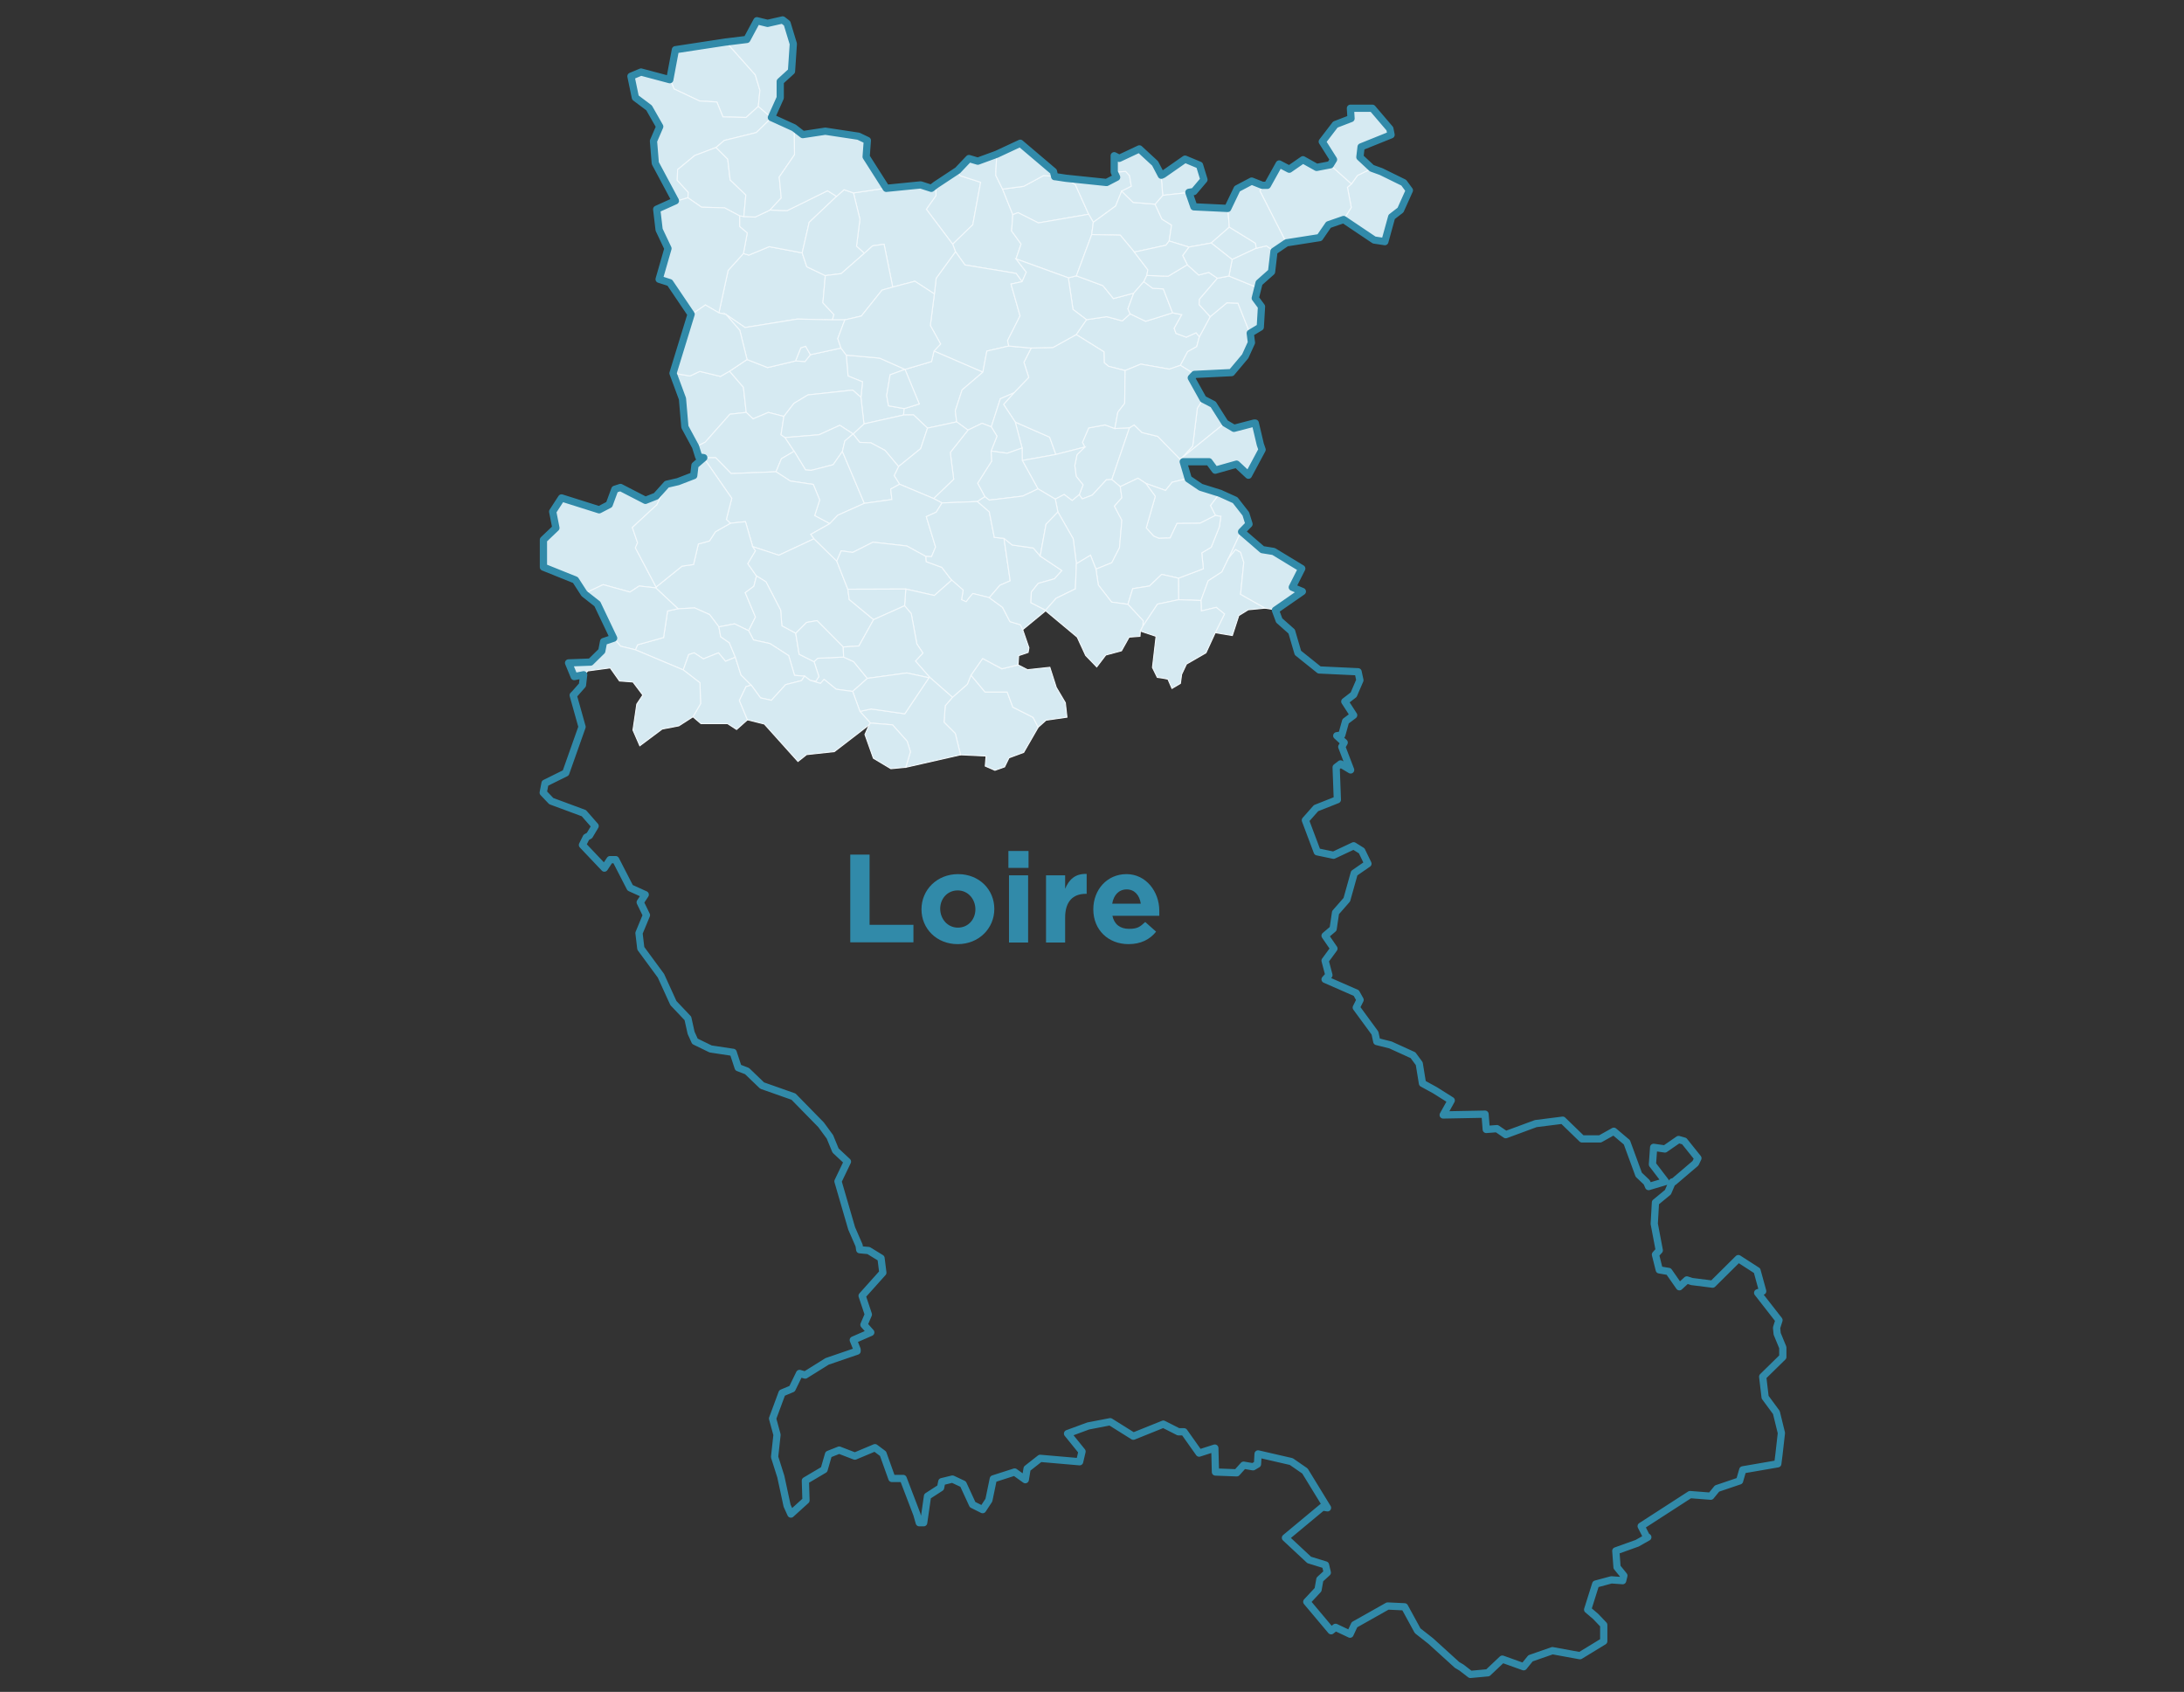 <?xml version="1.0" encoding="UTF-8"?>
<svg xmlns="http://www.w3.org/2000/svg" version="1.1" viewBox="0 0 1085.5 841">
  <rect x="0" y="0" width="1085.5" height="841" fill="#333333" stroke="none"/>
  <defs>
    <style>
      .cls-1 {
        fill: #d6eaf2;
        stroke: #f3f9fc;
        stroke-miterlimit: 10;
        stroke-width: .5px;
      }

      .cls-2, .cls-3 {
        fill: none;
      }

      .cls-3 {
        stroke: #318aa9;
        stroke-linecap: round;
        stroke-linejoin: round;
        stroke-width: 3.6px;
      }

      .cls-4 {
        fill: #318aa9;
      }

      .cls-5 {
        isolation: isolate;
      }
    </style>
  </defs>
  <!-- Generator: Adobe Illustrator 28.6.0, SVG Export Plug-In . SVG Version: 1.2.0 Build 709)  -->
  <g>
    <g id="Calque_1">
      <polygon id="_x34_2001_ABOEN" class="cls-2" points="515.9 708 513.7 702.4 515.5 700.3 513.3 689.8 505.2 682.6 505.9 680 519.1 678.1 536.3 687.4 536.4 690.1 525.8 697.5 525 702.6 515.9 708"/>
      <polygon id="_x34_2005_ANDREZIEUX-BOUTHEON" class="cls-2" points="590.9 607.6 590.8 601.4 591 596 586.2 589.1 588.4 584.2 593.4 581.9 597.7 579.6 605.2 579.8 611.1 585 626.9 588.3 628.2 601.1 626.1 606.1 612.8 602.9 609.1 605.9 603.9 604 590.9 607.6"/>
      <polygon id="_x34_2006_APINAC" class="cls-2" points="448.5 735 443 734.8 438.8 722.7 434.5 719.5 434.1 711.7 437.2 701.4 436.5 696.1 433 692 434.3 684 429.4 681.2 431 676.1 437.9 680.3 446.8 694.1 452.5 694.3 454.4 696.4 455.5 704.2 457.8 705.7 455.8 716 449 727.1 448.5 735"/>
      <polygon id="_x34_2010_AVEIZIEUX" class="cls-2" points="680.4 575.8 672.2 575.1 664.1 577.8 658.6 576.4 655 572.2 652.3 570.9 648.3 564.3 650 562.3 657.6 559.4 668.5 560 670.3 558 668.4 553.2 674 554.5 678.2 558.4 679.3 569.4 680.4 575.8"/>
      <polygon id="_x34_2011_BALBIGNY" class="cls-2" points="553.6 379.1 555.6 377.2 552.8 372.9 550.1 372.2 542.1 374.5 540.2 372.6 541.9 367.5 530.3 356.5 529.5 349.3 534.7 347.1 542.2 350.8 551.2 344.6 553.9 345.5 555.5 353.4 563.6 355.4 571.9 348 570.1 361.3 574.6 371.4 564.6 378.8 563.2 376.7 553.6 379.1"/>
      <polygon id="_x34_2013_BELLEGARDE-EN-FOREZ" class="cls-2" points="639.7 525.5 631.6 523.4 615.8 528.7 610.6 527 609.6 522.4 604.6 522.2 611 513.6 607.5 498.2 624.1 495.3 625.7 493 639.2 495.3 641.6 496.2 641.9 500.9 646.1 506.8 643 510.8 639.7 525.5"/>
      <polygon id="_x34_2017_LE_BESSAT" class="cls-2" points="751 737.9 742.9 735.5 738.3 728.6 737.3 720.8 729.6 712.9 726.3 708.9 734.4 706.5 740 707.8 749.2 714 757.6 714.2 759.2 719.5 764.1 722.3 752.3 725.8 751 737.9"/>
      <polygon id="_x34_2018_BESSEY" class="cls-2" points="846.7 719.2 842 716.3 847.2 704.5 846.1 699.2 857.5 697 859.8 696.4 866.4 702.8 856.2 709.6 857.9 716.8 846.7 719.2"/>
      <polygon id="_x34_2023_BOURG-ARGENTAL" class="cls-2" points="756.2 794.5 745.2 786.1 749.8 773.6 752.4 774.5 755.7 771 761.1 772 763.3 773.4 773.3 761.3 775.7 762.5 780.5 759.9 785.2 761.4 791.9 757.4 791.9 762.7 796.5 765.2 800.6 785.4 792.9 787.4 790.2 786.8 785.6 780.5 779.9 780.6 769.3 784.6 756.2 794.5"/>
      <polygon id="_x34_2028_BURDIGNES" class="cls-2" points="785 823.2 771.2 820.7 760.5 824.7 756.9 828.9 746.4 825 739.2 831.9 730.6 832.6 726.2 829.2 724 828.1 750.3 818.2 755.7 805.7 763 797.4 761.8 794.8 756.2 794.5 769.3 784.6 779.9 780.6 785.6 780.5 790.2 786.8 792.9 787.4 788.7 800.5 792.9 803.6 796.8 807.8 796.8 815.9 785 823.2"/>
      <polygon id="_x34_2029_BUSSIERES" class="cls-2" points="598.5 374 585.7 368.2 585.8 365.6 591.9 359.9 593.2 357.5 593.7 352.2 583.2 349.1 581.2 347.2 582.5 342.2 586.7 339.7 587.3 335.2 600.8 335.3 604.8 342.2 615.2 345.6 617.7 350.3 617.9 357.1 614.6 359 608.4 370.2 598.5 374"/>
      <polygon id="_x34_2031_CALOIRE" class="cls-2" points="590.5 694 582.3 701 574.7 699.4 573.7 694.7 578.1 686.8 577.1 681.9 587.5 676.1 589.9 676.7 592.3 683.3 585.7 690.6 585.6 693.1 590.5 694"/>
      <polygon id="_x34_2032_CELLIEU" class="cls-2" points="758.5 617.5 756.9 617 748.9 616 740.2 606.6 730.2 608.6 737.7 597 756.8 591.1 759.4 595.4 767.6 600.5 768.2 605.3 775.3 604.8 777.1 606.5 773.4 609.8 765.1 612.2 758.5 617.5"/>
      <polygon id="_x34_2036_CHAGNON" class="cls-2" points="763.7 589.8 768.8 588.2 774.7 596.8 773.1 601.6 767.6 600.5 759.4 595.4 756.8 591.1 762.2 591.1 763.7 589.8"/>
      <polygon id="_x34_2041_CHAMBEON" class="cls-2" points="531.7 480.5 521.8 471.8 523.1 464.5 525.5 463 536.3 465.8 543.4 448.3 556.6 451.1 559.4 455.2 567.1 457.6 568.2 460 564.3 472.4 565.7 480 560 480.2 556.3 476.2 550.6 475.8 536.3 477.4 531.7 480.5"/>
      <polygon id="_x34_2042_CHAMBLES" class="cls-2" points="577.1 681.9 572.1 669.9 561.4 669.5 555 656.4 560.3 652.5 565.6 650.8 573.9 643.5 589.1 637.3 590.5 647.9 591.6 650.4 594.4 649.9 595.8 652.2 591 658.3 595.4 666.9 588.8 671.6 589.9 676.7 587.5 676.1 577.1 681.9"/>
      <polygon id="_x34_2043_CHAMBOEUF" class="cls-2" points="652.3 570.9 637.1 575.9 632.4 573.5 622.4 564.1 603.8 558.3 603.1 555.3 604.6 555.5 630.4 556.1 640.5 550.7 650 562.3 648.3 564.3 652.3 570.9"/>
      <polygon id="_x34_2044_LE_CHAMBON-FEUGEROLLES" class="cls-2" points="641.5 727 625.2 723.2 619 702.2 643 692.9 650.2 688.1 652.3 705.6 662.9 707.8 664.8 709.7 654.2 711.3 651.1 721.4 646.3 723.7 644 722.3 641.5 727"/>
      <path id="_x34_2050_LA_CHAPELLE-EN-LAFAYE" class="cls-2" d="M449.1,641.9l-4.1,7.3-4.9,2.5-11.8-7.8,10.4-11.5,9.4,2.4.9,7.2h.1ZM446.7,663.1v7.9c-.1,0-7.8,3.4-7.8,3.4l-13-3.7-1.8-4.7,8.6-3.8,7.8,1.5,4.4-2.5,1.9,1.9h-.1Z"/>
      <polygon id="_x34_2051_LA_CHAPELLE-VILLARS" class="cls-2" points="839.5 648.1 841.1 637.4 851.5 638.6 864.1 625.9 873.6 631.7 876.4 641.9 873.8 642.9 868.6 645.9 857.9 644.8 839.5 648.1"/>
      <polygon id="_x34_2053_CHATEAUNEUF" class="cls-2" points="801 626.9 796.1 622.6 800.3 606.7 806.1 606.7 812.6 594.5 819.6 589.5 828.1 587.3 831.5 587.7 829.4 592.6 823.1 597.8 822.4 608.5 824.9 621.8 823 623.8 801 626.9"/>
      <polygon id="_x34_2055_CHATELUS" class="cls-2" points="715.9 561.2 708 555.1 708.8 550.5 713.3 541.9 721.2 546.8 717.4 553.9 714.8 558.6 715.9 561.2"/>
      <polygon id="_x34_2056_CHAVANAY" class="cls-2" points="876.6 705.7 866.4 702.8 859.8 696.4 857.5 697 855.6 686.4 847.9 679.1 851.3 671.6 855.9 672.5 861.3 674.2 877.7 669.7 886.1 670 886.1 674.6 876.4 684.2 877.4 694.5 883.2 702 876.6 705.7"/>
      <polygon id="_x34_2059_CHAZELLES-SUR-LYON" class="cls-2" points="681 531.4 675.2 536.6 667.5 538.2 665.2 536.8 657.3 533.9 652.1 536 647.1 527.1 639.7 525.5 643 510.8 646.1 506.8 658.5 505.5 673.9 500.4 683.3 513.4 684.1 517.4 679.2 526.5 681 531.4"/>
      <polygon id="_x34_2062_CHEVRIERES" class="cls-2" points="689.3 569.9 679.3 569.4 678.2 558.4 674 554.5 668.4 553.2 665.2 549.6 669.2 543.2 665.2 536.8 667.5 538.2 675.2 536.6 681 531.4 685.6 532.2 691.2 544 696.5 543 701.3 549.2 692.7 557.9 692.9 568.1 690.9 569.8 689.3 569.9"/>
      <polygon id="_x34_2064_CHUYER" class="cls-2" points="855.9 672.5 851.3 671.6 835.3 657.2 839.5 648.1 857.9 644.8 868.6 645.9 868.2 659.5 865.5 658.6 860.8 661.2 861.1 666.4 855.9 672.5"/>
      <polygon id="_x34_2065_CIVENS" class="cls-2" points="591.6 425.7 583 425.4 575.3 418.5 571.2 422.2 565.4 421.6 560.1 419.2 559.5 416.4 566.8 405.8 574.1 404.5 579.7 403.4 593.3 394.2 604 397.7 603.6 404.1 601.5 404.9 587.8 412.9 591.6 425.7"/>
      <polygon id="_x34_2066_CLEPPE" class="cls-2" points="558 445.4 555.2 446.1 546.5 439 545.3 436.5 548 428.7 546.1 423.5 531.4 415 534.3 401.5 538.8 399 543.9 400.5 553 395.1 554.4 402.8 565.1 403.6 566.8 405.8 559.5 416.4 556.3 437.5 558 445.4"/>
      <polygon id="_x34_2067_COLOMBIER" class="cls-2" points="791.9 757.4 785.2 761.4 780.5 759.9 781.8 755.1 779 750.8 780.9 735.1 777.7 730.7 779.5 720 777.9 712.2 780 711.9 785.6 712.6 797.5 723.9 803 725.1 804.8 727.1 804.2 732.4 806.7 744.3 802.9 747.8 800.2 747.5 791.9 757.4"/>
      <polygon id="_x34_2073_COTTANCE" class="cls-2" points="618.4 409.4 616.1 407.8 604.8 409.3 601.5 404.9 603.6 404.1 604 397.7 615.6 385.2 614.2 368.7 616.2 360.6 624.6 365.7 626.2 367.8 624.9 375.1 630.8 379.8 628.4 387.5 628.8 401 618.4 409.4"/>
      <polygon id="_x34_2081_CUZIEU" class="cls-2" points="604.6 555.5 603.1 555.3 601.9 550.3 594.8 547.1 594 544.7 580.6 543.5 589.6 533.7 587.6 529.3 604.3 522.9 604.6 522.2 609.6 522.4 610.6 527 612.9 550.2 607.5 551.2 604.6 555.5"/>
      <polygon id="_x34_2083_DARGOIRE" class="cls-2" points="842.9 578.3 838.1 576.3 837.6 573.7 832.2 574.2 827.6 571.2 834.7 566.5 837.5 567.2 844.3 575.6 842.9 578.3"/>
      <polygon id="_x34_2085_DOIZIEUX" class="cls-2" points="785.6 712.6 780 711.9 776.4 698.8 764.1 687.5 761 677.1 757 673.4 763.2 674 769.9 678.7 782.9 665.3 791.3 664.4 804.8 667.8 812.5 664.7 811.8 675.4 806.5 677.3 803.5 681.8 800.9 706.2 785.6 712.6"/>
      <polygon id="_x34_2088_EPERCIEUX-SAINT-PAUL" class="cls-2" points="566.8 405.8 565.1 403.6 554.4 402.8 553 395.1 559.1 386.3 552.6 381.3 553.6 379.1 563.2 376.7 564.6 378.8 572.7 389.2 574.1 404.5 566.8 405.8"/>
      <polygon id="_x34_2090_ESSERTINES-EN-DONZY" class="cls-2" points="643.3 431.1 638.4 425.3 628.4 422.3 630.4 417.7 641.1 406.2 648.8 407.7 654.6 423.6 643.3 431.1"/>
      <polygon id="_x34_2091_ESTIVAREILLES" class="cls-2" points="454.4 696.4 452.5 694.3 446.8 694.1 437.9 680.3 431 676.1 425.8 674.3 425.9 671.6 425.9 670.7 438.9 674.4 446.6 671 446.7 663.1 449.3 662.4 451.5 652.8 455.1 649.3 459.7 651.6 463.6 649.5 468.5 651.1 466.3 652.9 466.5 658.4 468.5 671.8 471.9 676 476.7 687.6 475.1 695 454.4 696.4"/>
      <polygon id="_x34_2092_L_x27_ETRAT" class="cls-2" points="651.4 637.1 648.6 636 646.3 628.2 654.5 620.6 666.7 614.3 677.6 615.7 675.2 623 668 629.6 670 637.1 659.3 634.7 651.4 637.1"/>
      <polygon id="_x34_2093_FARNAY" class="cls-2" points="805 652.6 795 646.9 793.6 638.6 782.1 623.1 783.3 618.7 788 616.8 796.1 622.6 801 626.9 801.3 634.9 806 644.6 805 652.6"/>
      <polygon id="_x34_2094_FEURS" class="cls-2" points="568.2 460 567.1 457.6 559.4 455.2 556.6 451.1 558 445.4 556.3 437.5 559.5 416.4 560.1 419.2 565.4 421.6 571.2 422.2 575.3 418.5 583 425.4 591.6 425.7 601.2 428 603.2 429.7 598.6 436.2 599.2 446.8 588.7 446.9 582.3 454.7 579.8 453.3 573.7 458.9 568.2 460"/>
      <polygon id="_x34_2095_FIRMINY" class="cls-2" points="625.2 723.2 624.9 728.3 622.6 729.6 617.9 728.6 614.5 732.6 604 732 603.6 720.1 606.3 711 604.3 706.7 611.7 704.1 617.3 692.9 617 695.4 621.3 698.2 619 702.2 625.2 723.2"/>
      <polygon id="_x34_2096_FONTANES" class="cls-2" points="699.1 603.7 692.6 603.4 687.4 593.5 688 585.2 690.5 586.2 693.6 579.3 689.3 569.9 690.9 569.8 703.5 578.8 705.7 589.3 698.6 601 699.1 603.7"/>
      <polygon id="_x34_2097_LA_FOUILLOUSE" class="cls-2" points="639.8 639.6 629.6 642.1 623.1 638.3 621.1 627.2 610.3 614.2 609.1 605.9 612.8 602.9 626.1 606.1 628.2 601.1 646.4 609.4 648.3 616.4 654.5 620.6 646.3 628.2 648.6 636 639.8 639.6"/>
      <polygon id="_x34_2099_FRAISSES" class="cls-2" points="603.6 720.1 595.7 722.6 588.3 711.9 589.6 708.2 595.2 703.1 604.3 706.7 606.3 711 603.6 720.1"/>
      <polygon id="_x34_2100_LA_GIMOND" class="cls-2" points="689.3 569.9 693.6 579.3 690.5 586.2 688 585.2 681.4 582.5 680.4 575.8 679.3 569.4 689.3 569.9"/>
      <polygon id="_x34_2101_GRAIX" class="cls-2" points="779 750.8 775.3 746.8 770.2 746.1 765.4 736.2 752.3 725.8 764.1 722.3 771.9 721 777.9 712.2 779.5 720 777.7 730.7 780.9 735.1 779 750.8"/>
      <polygon id="_x34_2102_GRAMMOND" class="cls-2" points="703.5 578.8 690.9 569.8 692.9 568.1 692.7 557.9 701.3 549.2 708.8 550.5 708 555.1 715.9 561.2 709.7 568.8 703.5 578.8"/>
      <polygon id="_x34_2103_LA_GRAND-CROIX" class="cls-2" points="771.4 626.9 764 623.6 758.5 617.5 765.1 612.2 773.4 609.8 778.2 615.9 779.1 623.5 774.5 623.7 771.4 626.9"/>
      <polygon id="_x34_2110_L_x27_HORME" class="cls-2" points="761 636.1 755.2 635.9 751.2 632 751.4 626.6 756.9 617 758.5 617.5 764 623.6 771.4 626.9 761 636.1"/>
      <polygon id="_x34_2113_JAS" class="cls-2" points="645.6 439.4 625.4 433.9 620.4 435.4 618.7 426.2 627.7 417.8 630.4 417.7 628.4 422.3 638.4 425.3 643.3 431.1 645.4 432.4 645.6 439.4"/>
      <polygon id="_x34_2115_JONZIEUX" class="cls-2" points="658.7 778.1 650.6 775.8 638.7 764.6 657 749.6 659.7 749.9 662.4 749.9 668.6 753 670.4 757.2 666.2 769.9 658.7 778.1"/>
      <polygon id="_x34_2123_LORETTE" class="cls-2" points="779.1 623.5 778.2 615.9 773.4 609.8 777.1 606.5 790 606.3 792.4 610.7 788 616.8 783.3 618.7 782.1 623.1 779.1 623.5"/>
      <polygon id="_x34_2124_LUPE" class="cls-2" points="859.3 718.3 850.3 727.3 846.2 724 846.7 719.2 857.9 716.8 859.3 718.3"/>
      <polygon id="_x34_2126_LURIECQ" class="cls-2" points="477.8 677.9 471.9 676 468.5 671.8 466.5 658.4 466.3 652.9 468.5 651.1 470.8 652.7 475.2 650.6 475.5 655.7 483 657.6 485.6 653.3 484.1 642.8 488.4 639.3 492.9 645.3 495.6 645.5 508.3 637.5 507.3 652.9 510.8 656.7 507.8 664.1 510.8 668.2 506.7 671.7 493.6 673.1 492.2 670.9 485 673.8 477.8 677.9"/>
      <polygon id="_x34_2129_MACLAS" class="cls-2" points="850.4 743.7 840 742.7 835.8 740.4 834.5 733.6 840.3 725.2 838.9 715.4 842 716.3 846.7 719.2 846.2 724 850.3 727.3 859.3 718.3 865.6 722.5 866.4 730.4 864.9 736.1 853.4 740.1 850.4 743.7"/>
      <polygon id="_x34_2132_MALLEVAL" class="cls-2" points="865.6 722.5 859.3 718.3 857.9 716.8 856.2 709.6 866.4 702.8 876.6 705.7 877 710.8 865.6 722.5"/>
      <polygon id="_x34_2133_MARCENOD" class="cls-2" points="734 572 730 575.6 719 574.9 709.7 568.8 715.9 561.2 714.8 558.6 717.4 553.9 738 553.6 738.7 561.1 734 572"/>
      <polygon id="_x34_2135_MARCLOPT" class="cls-2" points="572.9 502.3 558.2 496.6 557 494.3 564 483.5 589.3 486 594.5 492.5 587.7 498.5 582.4 497 572.9 502.3"/>
      <polygon id="_x34_2138_MARINGES" class="cls-2" points="646.1 506.8 641.9 500.9 641.6 496.2 639.2 495.3 632.2 484 645.7 485.3 650.4 488.2 658.5 486.6 673.9 493.4 661.4 498.2 658.5 505.5 646.1 506.8"/>
      <polygon id="_x34_2139_MARLHES" class="cls-2" points="689.5 798.5 673.1 807.8 670.8 812.6 663.7 809.1 661.5 810.7 649.4 796.7 654.9 790.7 655.8 785.5 659.5 782.2 658.7 778.1 666.2 769.9 670.4 757.2 672 759.3 682.6 759.7 699.6 766.2 699.2 782.6 695.5 792.8 689.5 798.5"/>
      <polygon id="_x34_2142_MERLE-LEIGNEC" class="cls-2" points="459 756.9 456.7 756.9 455.5 752.6 448.5 735 449 727.1 455.8 716 457.8 705.7 455.5 704.2 454.4 696.4 475.1 695 479.1 702.7 477.5 707.7 469.4 709.3 463.1 721.3 467.8 736.7 467.2 739.4 460.6 743.7 459 756.9"/>
      <polygon id="_x34_2143_MIZERIEUX" class="cls-2" points="534.3 401.5 528.9 402.5 529 397.2 524.7 394 552.6 381.3 559.1 386.3 553 395.1 543.9 400.5 538.8 399 534.3 401.5"/>
      <polygon id="_x34_2146_MONTARCHER" class="cls-2" points="446.7 663.1 444.9 661.2 440.5 663.8 432.7 662.3 429.2 658.3 431.6 653.5 428.4 643.9 440.1 651.7 445 649.3 449.1 641.9 455.1 649.3 451.5 652.8 449.3 662.4 446.7 663.1"/>
      <polygon id="_x34_2148_MONTCHAL" class="cls-2" points="630.8 379.8 624.9 375.1 626.2 367.8 624.6 365.7 633.1 354.3 635 349.4 637.6 350.2 647 363.1 654.7 365.6 651.2 369.8 643.4 370.9 638.5 377.4 630.8 379.8"/>
      <polygon id="_x34_2149_MONTROND-LES-BAINS" class="cls-2" points="587.6 529.3 582.8 529.5 579.4 526.6 577.1 509 572 510.8 574.3 504.4 572.9 502.3 582.4 497 587.7 498.5 586.1 500.7 592.2 512.4 599.5 516.3 604.3 522.9 587.6 529.3"/>
      <polygon id="_x34_2154_NERONDE" class="cls-2" points="574.6 371.4 570.1 361.3 571.9 348 579.1 339.6 578 337.1 580.5 337.6 582.5 342.2 581.2 347.2 583.2 349.1 593.7 352.2 593.2 357.5 591.9 359.9 585.8 365.6 585.7 368.2 574.6 371.4"/>
      <polygon id="_x34_2155_NERVIEUX" class="cls-2" points="524.7 394 516.5 391.8 508.8 374 516 361.5 519.9 358 530.3 356.5 541.9 367.5 540.2 372.6 542.1 374.5 550.1 372.2 552.8 372.9 555.6 377.2 553.6 379.1 552.6 381.3 524.7 394"/>
      <polygon id="_x34_2165_PANISSIERES" class="cls-2" points="627.7 417.8 618.4 409.4 628.8 401 628.4 387.5 630.8 379.8 638.5 377.4 643.4 370.9 651.2 369.8 654.7 365.6 664.3 365.4 668.1 369 666.8 371.3 671.2 382.6 666.3 379.7 664.1 381.5 664.6 397.5 654.1 401.6 648.8 407.7 641.1 406.2 630.4 417.7 627.7 417.8"/>
      <polygon id="_x34_2167_PAVEZIN" class="cls-2" points="835.3 657.2 829.2 661.8 816.3 660.7 819.4 645.6 822.1 641.1 829.1 637.1 829.7 632 834.8 640 838.6 636.4 841.1 637.4 839.5 648.1 835.3 657.2"/>
      <polygon id="_x34_2168_PELUSSIN" class="cls-2" points="800.9 706.2 803.5 681.8 806.5 677.3 811.8 675.4 812.5 664.7 816.3 660.7 829.2 661.8 835.3 657.2 851.3 671.6 847.9 679.1 855.6 686.4 857.5 697 846.1 699.2 824 695.4 800.9 706.2"/>
      <polygon id="_x34_2169_PERIGNEUX" class="cls-2" points="536.4 690.1 536.3 687.4 519.1 678.1 505.9 680 505.8 676.3 506.7 671.7 510.8 668.2 507.8 664.1 510.8 656.7 507.3 652.9 508.3 637.5 516.8 632.4 522.1 644.5 533.3 645.4 537.4 655.2 540 656 546.1 650.3 555 656.4 561.4 669.5 554.9 674.2 549.5 673.2 536.4 690.1"/>
      <polygon id="_x34_2171_PINAY" class="cls-2" points="525 341.7 521.8 331.7 510.7 332.9 506 330.5 506.3 325.9 511 324.3 511.4 322 515.5 325.9 524 325 535.4 316.7 539.6 325.8 529.7 338.9 525 341.7"/>
      <polygon id="_x34_2172_PLANFOY" class="cls-2" points="714.4 720.4 708.5 729.6 703 730.2 687.3 711.5 679.5 709.6 672.8 704.4 674.5 702.2 676.8 700.5 681.9 702.8 693.2 695 698.8 695.4 705.1 704.5 706.3 712.6 714.4 720.4"/>
      <polygon id="_x34_2174_PONCINS" class="cls-2" points="556.6 451.1 543.4 448.3 536.3 465.8 525.5 463 523.1 464.5 518.4 457.2 515.1 443.6 524.9 440.7 521.8 433.9 528.9 429.9 527.7 422.2 531.4 415 546.1 423.5 548 428.7 545.3 436.5 546.5 439 555.2 446.1 558 445.4 556.6 451.1"/>
      <polygon id="_x34_2175_POUILLY-LES-FEURS" class="cls-2" points="574.1 404.5 572.7 389.2 564.6 378.8 574.6 371.4 585.7 368.2 598.5 374 590.9 387 593.3 394.2 579.7 403.4 574.1 404.5"/>
      <polygon id="_x34_2183_LA_RICAMARIE" class="cls-2" points="667.4 709.6 662.9 707.8 652.3 705.6 650.2 688.1 654.4 684.2 662 686.4 667.8 698 674.5 702.2 672.8 704.4 667.4 709.6"/>
      <polygon id="_x34_2185_RIVAS" class="cls-2" points="596.8 562.2 595.4 560.5 583.2 553.6 579.7 546.1 580.6 543.5 594 544.7 594.8 547.1 601.9 550.3 603.1 555.3 603.8 558.3 599.1 558.1 596.8 562.2"/>
      <polygon id="_x34_2186_RIVE-DE-GIER" class="cls-2" points="796.1 622.6 788 616.8 792.4 610.7 790 606.3 789.3 601.6 794.1 593.2 799.4 594.2 803.7 591 812 592.8 818.7 587.6 819.6 589.5 812.6 594.5 806.1 606.7 800.3 606.7 796.1 622.6"/>
      <polygon id="_x34_2189_ROCHE-LA-MOLIERE" class="cls-2" points="619 702.2 621.3 698.2 617 695.4 617.3 692.9 620.6 689.7 623.1 688.6 625.8 673.3 621.8 658.4 626.8 655.8 634.6 658.9 640.9 667.9 656.5 679.4 654.4 684.2 650.2 688.1 643 692.9 619 702.2"/>
      <polygon id="_x34_2191_ROISEY" class="cls-2" points="838.9 715.4 834.5 718.8 817.6 718.1 810.4 710.1 805.1 709.6 800.9 706.2 824 695.4 846.1 699.2 847.2 704.5 842 716.3 838.9 715.4"/>
      <polygon id="_x34_2192_ROZIER-COTES-D_x27_AUREC" class="cls-2" points="509.4 735.9 504 732.2 499.8 725.1 491.7 723.5 490.6 721.1 493.5 713.4 501.5 712.8 506.6 706.3 513.7 702.4 515.9 708 522.2 712.4 530.6 712.8 537.7 721.6 536.5 726.9 516.7 725.2 510.1 730.4 509.4 735.9"/>
      <polygon id="_x34_2193_ROZIER-EN-DONZY" class="cls-2" points="604 397.7 593.3 394.2 590.9 387 598.5 374 608.4 370.2 614.6 359 616.2 360.6 614.2 368.7 615.6 385.2 604 397.7"/>
      <polygon id="_x34_2196_SAINTE-AGATHE-EN-DONZY" class="cls-2" points="624.6 365.7 616.2 360.6 614.6 359 617.9 357.1 617.7 350.3 625.2 348.2 628.1 352.3 633.1 354.3 624.6 365.7"/>
      <polygon id="_x34_2200_SAINT-ANDRE-LE-PUY" class="cls-2" points="604.3 522.9 599.5 516.3 592.2 512.4 586.1 500.7 587.7 498.5 594.5 492.5 601.9 493.1 607.5 498.2 611 513.6 604.6 522.2 604.3 522.9"/>
      <polygon id="_x34_2201_SAINT-APPOLINARD" class="cls-2" points="816 758.5 806.7 744.3 804.2 732.4 810.6 737.4 826.4 731.8 834.5 733.6 835.8 740.4 840 742.7 816 758.5"/>
      <polygon id="_x34_2202_SAINT-BARTHELEMY-LESTRA" class="cls-2" points="636.5 463.2 628.8 460 624.8 444.8 622.4 443.6 623.1 435.6 625.4 433.9 645.6 439.4 648.4 444 647.3 454.4 654.7 457.2 655.5 459.7 636.5 463.2"/>
      <polygon id="_x34_2204_SAINT-BONNET-LE-CHATEAU" class="cls-2" points="485 673.8 490.4 681.7 489.1 686.4 486.4 686.2 483.8 685.8 477.8 677.9 485 673.8"/>
      <polygon id="_x34_2206_SAINT-BONNET-LES-OULES" class="cls-2" points="646.4 609.4 628.2 601.1 626.9 588.3 625.6 577.5 632.4 573.5 637.1 575.9 652.3 570.9 655 572.2 646.2 585.9 649 604.6 646.4 609.4"/>
      <polygon id="_x34_2207_SAINT-CHAMOND" class="cls-2" points="724.8 686.6 718.6 681.5 713.4 671.9 713.2 669.2 718.9 663.3 720.1 653.5 716.3 644 712.5 640.6 714.7 636.2 711.5 632.1 709.7 616.9 714.4 619.3 720.3 611 730.2 608.6 740.2 606.6 748.9 616 756.9 617 751.4 626.6 751.2 632 755.2 635.9 761 636.1 759.5 648.7 767.2 659.3 771.9 661 770.3 666.1 763.2 674 757 673.4 746 675.1 741.4 668.5 735.9 669.1 727.3 685.4 724.8 686.6"/>
      <polygon id="_x34_2208_SAINT-CHRISTO-EN-JAREZ" class="cls-2" points="730.2 608.6 720.3 611 714.4 619.3 709.7 616.9 699.1 603.7 698.6 601 705.7 589.3 703.5 578.8 709.7 568.8 719 574.9 730 575.6 734 572 738.7 575.2 728.7 594.9 730.2 608.6"/>
      <polygon id="_x34_2209_SAINTE-COLOMBE-SUR-GAND" class="cls-2" points="617.7 350.3 615.2 345.6 604.8 342.2 600.8 335.3 587.3 335.2 589.7 330.1 599.4 324.5 604 314.5 612.5 315.9 611.4 318.3 613.2 320.3 623.6 323.3 626.8 333.6 625 341.8 617.7 350.3"/>
      <polygon id="_x34_2210_SAINTE-CROIX-EN-JAREZ" class="cls-2" points="816.3 660.7 801.5 656.2 805 652.6 806 644.6 801.3 634.9 801 626.9 823 623.8 825 631.2 829.7 632 829.1 637.1 822.1 641.1 819.4 645.6 816.3 660.7"/>
      <polygon id="_x34_2213_SAINT-CYR-DE-VALORGES" class="cls-2" points="645 324.4 639.6 325.8 623.6 323.3 613.2 320.3 611.4 318.3 612.5 315.9 615.7 306 620.4 303.1 628.8 302.3 633.8 303.1 635.6 308.3 641.8 313.9 645 324.4"/>
      <polygon id="_x34_2214_SAINT-CYR-LES-VIGNES" class="cls-2" points="607.5 498.2 601.9 493.1 594.5 492.5 589.3 486 604.3 478.7 590.4 465.4 599 464.5 606.6 467.9 631.6 470.8 634.1 477.3 632.2 484 639.2 495.3 625.7 493 624.1 495.3 607.5 498.2"/>
      <polygon id="_x34_2216_SAINT-DENIS-SUR-COISE" class="cls-2" points="708.8 550.5 701.3 549.2 696.5 543 691.2 544 685.6 532.2 681 531.4 679.2 526.5 684.1 517.4 691.2 519.3 702.2 524.5 705.4 528.4 707 538.2 713.3 541.9 708.8 550.5"/>
      <path id="_x34_2218_SAINT-ETIENNE" class="cls-2" d="M715.7,722l-1.3-1.7-8.1-7.8-1.2-8.1-6.3-9.1-5.6-.4-11.3,7.8-5.1-2.3-2.3,1.7-6.7-4.2-5.8-11.6-7.6-2.2,2.1-4.8,2.1-4.7-6.2-14.2,1.8-1.9,1.1-4.5,5.5-4.3,7.1-2.6,3.3-6.4,14.1,1.9v5.6l6.3,5.9-.7,10.1,2.5,1.3,19.1,2.9,6.5-5.1-5.7,5.9.2,2.7,5.2,9.5,6.2,5.1-2.7,18.7,4.2,3.6,3.3,4.1-7.4,3.3-2.5-1.1-4,6.9h0ZM620.6,689.7l-13.4-3.2-8,1.3-6.9-4.4-2.4-6.6-1.1-5,6.6-4.7-4.4-8.5,4.8-6.2-1.4-2.3,15.6-1.7,7.6,2.1,1.5,7.6,2.7.5,4.1,14.8-2.8,15.3-2.5,1.1h0Z"/>
      <polygon id="_x34_2221_SAINTE-FOY-SAINT-SULPICE" class="cls-2" points="521.8 433.9 503.7 413.2 495.3 413.3 488.1 414 485.6 403.9 486.5 398.8 491.8 393.4 489.7 380.8 494.5 382.9 499.3 381.2 501.5 376.7 508.8 374 516.5 391.8 524.7 394 529 397.2 528.9 402.5 534.3 401.5 531.4 415 527.7 422.2 528.9 429.9 521.8 433.9"/>
      <polygon id="_x34_2222_SAINT-GALMIER" class="cls-2" points="640.5 550.7 630.4 556.1 604.6 555.5 607.5 551.2 612.9 550.2 610.6 527 615.8 528.7 631.6 523.4 639.7 525.5 647.1 527.1 652.1 536 640.5 550.7"/>
      <polygon id="_x34_2223_SAINT-GENEST-LERPT" class="cls-2" points="656.5 679.4 640.9 667.9 634.6 658.9 626.8 655.8 621.8 658.4 619.1 657.9 617.6 650.3 620.1 650 623.1 638.3 629.6 642.1 639.8 639.6 642.2 649.1 654.3 658.6 652.4 660.4 658.7 674.6 656.5 679.4"/>
      <polygon id="_x34_2224_SAINT-GENEST-MALIFAUX" class="cls-2" points="720.4 770.3 712.3 764.2 699.6 766.2 682.6 759.7 672 759.3 670.4 757.2 668.6 753 662.4 749.9 660.4 747.9 661.2 739.6 662.9 737.9 674 740 677.7 729.6 667.4 709.6 672.8 704.4 679.5 709.6 687.3 711.5 703 730.2 708.5 729.6 714.4 720.4 715.7 722 713.2 726.9 714.3 729.2 721.8 732.4 736 748.6 733.1 752.7 726 755.9 720.4 770.3"/>
      <polygon id="_x34_2225_GENILAC" class="cls-2" points="777.1 606.5 775.3 604.8 768.2 605.3 767.6 600.5 773.1 601.6 774.7 596.8 768.8 588.2 763.7 589.8 765 584.7 775.9 573.3 775.7 581.5 781.3 587.9 788.4 592.7 794.1 593.2 789.3 601.6 790 606.3 777.1 606.5"/>
      <polygon id="_x34_2234_SAINT-HEAND" class="cls-2" points="654.5 620.6 648.3 616.4 646.4 609.4 649 604.6 646.2 585.9 655 572.2 658.6 576.4 664.1 577.8 672.2 575.1 680.4 575.8 681.4 582.5 688 585.2 687.4 593.5 692.6 603.4 685.2 620.5 677.6 615.7 666.7 614.3 654.5 620.6"/>
      <polygon id="_x34_2235_SAINT-HILAIRE-CUSSON-LA-VALMITTE" class="cls-2" points="488 750.7 483.2 747.9 478.4 738 473.3 735.2 467.8 736.7 463.1 721.3 469.4 709.3 477.5 707.7 479.1 702.7 484.4 701 485.9 711.5 493.5 713.4 490.6 721.1 491.7 723.5 499.8 725.1 504 732.2 493.4 735.4 491.3 746.1 488 750.7"/>
      <polygon id="_x34_2237_SAINT-JEAN-BONNEFONDS" class="cls-2" points="718.9 663.3 712.4 668.4 693.3 665.5 690.8 664.2 691.5 654.1 695.5 647.7 705.5 644.7 705.7 639.6 712.5 640.6 716.3 644 720.1 653.5 718.9 663.3"/>
      <polygon id="_x34_2241_SAINT-JODARD" class="cls-2" points="535.4 316.7 524 325 515.5 325.9 511.4 322 508.3 313 519.7 303.6 535.4 316.7"/>
      <polygon id="_x34_2242_SAINT-JOSEPH" class="cls-2" points="818.7 587.6 812 592.8 803.7 591 803 585.6 794.1 579 795.4 566 802.3 562 808.6 567.8 814.5 583.7 818.7 587.6"/>
      <polygon id="_x34_2246_SAINT-JULIEN-MOLIN-MOLETTE" class="cls-2" points="813.3 767.3 802.9 771 803.6 779 807 783.3 806.2 785.9 800.6 785.4 796.5 765.2 791.9 762.7 791.9 757.4 800.2 747.5 802.9 747.8 806.7 744.3 816 758.5 818.7 764.2 813.3 767.3"/>
      <polygon id="_x34_2251_SAINT-LAURENT-LA-CONCHE" class="cls-2" points="589.3 486 564 483.5 565.7 480 564.3 472.4 568.2 460 573.7 458.9 579.8 453.3 582.3 454.7 590.4 465.4 604.3 478.7 589.3 486"/>
      <polygon id="_x34_2254_SAINT-MARCEL-DE-FELINES" class="cls-2" points="571.9 348 563.6 355.4 555.5 353.4 553.9 345.5 551.2 344.6 542.2 350.8 534.7 347.1 529.5 349.3 525 341.7 529.7 338.9 539.6 325.8 545.1 331.5 549.6 325.6 557.4 323.5 561.2 316.7 566.6 316.3 566.8 313.7 574.6 316.3 572.8 331.8 575.2 336.7 578 337.1 579.1 339.6 571.9 348"/>
      <polygon id="_x34_2256_SAINT-MARCELLIN-EN-FOREZ" class="cls-2" points="555 656.4 546.1 650.3 540 656 537.4 655.2 533.3 645.4 522.1 644.5 516.8 632.4 519.9 629.1 536.3 615.7 535.5 610.4 530.8 603.8 544.4 604.8 550.7 610.2 558.8 610.9 563.8 608.2 571.2 612.6 565.5 618.8 561.6 635 557.4 642.3 560.3 652.5 555 656.4"/>
      <polygon id="_x34_2259_SAINT-MARTIN-LA-PLAINE" class="cls-2" points="803.7 591 799.4 594.2 794.1 593.2 788.4 592.7 781.3 587.9 775.7 581.5 775.9 573.3 783.5 566 786.3 565.7 795.4 566 794.1 579 803 585.6 803.7 591"/>
      <polygon id="_x34_2261_SAINT-MARTIN-LESTRA" class="cls-2" points="658.3 465 657.8 460.4 655.5 459.7 654.7 457.2 647.3 454.4 648.4 444 645.6 439.4 645.4 432.4 643.3 431.1 654.6 423.6 662.8 424.9 672.8 420.4 676.8 423 679.9 429.2 673.1 434 669.4 447.1 663.8 453.3 662.4 461.3 658.3 465"/>
      <polygon id="_x34_2262_SAINT-MAURICE-EN-GOURGOIS" class="cls-2" points="578 708.4 563.2 714.3 551.6 706.8 540.8 709 530.6 712.8 522.2 712.4 515.9 708 525 702.6 525.8 697.5 536.4 690.1 549.5 673.2 554.9 674.2 561.4 669.5 572.1 669.9 577.1 681.9 578.1 686.8 573.7 694.7 574.7 699.4 578 708.4"/>
      <polygon id="_x34_2264_SAINT-MEDARD-EN-FOREZ" class="cls-2" points="650 562.3 640.5 550.7 652.1 536 657.3 533.9 665.2 536.8 669.2 543.2 665.2 549.6 668.4 553.2 670.3 558 668.5 560 657.6 559.4 650 562.3"/>
      <polygon id="_x34_2265_SAINT-MICHEL-SUR-RHONE" class="cls-2" points="886.1 670 877.7 669.7 861.3 674.2 855.9 672.5 861.1 666.4 860.8 661.2 865.5 658.6 868.2 659.5 878.8 658.1 883.6 663.2 886.1 670"/>
      <polygon id="_x34_2266_SAINT-NIZIER-DE-FORNAS" class="cls-2" points="493.5 713.4 485.9 711.5 484.4 701 479.1 702.7 475.1 695 476.7 687.6 471.9 676 477.8 677.9 483.8 685.8 486.4 686.2 489.1 693.7 502.1 690.4 500.7 678 505.8 676.3 505.9 680 505.2 682.6 513.3 689.8 515.5 700.3 513.7 702.4 506.6 706.3 501.5 712.8 493.5 713.4"/>
      <polygon id="_x34_2270_SAINT-PAUL-EN-CORNILLON" class="cls-2" points="585.5 712.1 578 708.4 574.7 699.4 582.3 701 590.5 694 594.9 700.4 589.6 708.2 588.3 711.9 585.5 712.1"/>
      <polygon id="_x34_2271_SAINT-PAUL-EN-JAREZ" class="cls-2" points="812.5 664.7 793.6 661.9 782.7 646.8 777.7 648.6 771.9 661 767.2 659.3 759.5 648.7 761 636.1 771.4 626.9 774.5 623.7 779.1 623.5 782.1 623.1 793.6 638.6 795 646.9 805 652.6 801.5 656.2 816.3 660.7 812.5 664.7"/>
      <polygon id="_x34_2272_SAINT-PIERRE-DE-BOEUF" class="cls-2" points="866.4 730.4 865.6 722.5 877 710.8 876.6 705.7 883.2 702 885.5 712.3 884.5 722.8 883.9 727.4 866.4 730.4"/>
      <polygon id="_x34_2275_SAINT-PRIEST-EN-JAREZ" class="cls-2" points="660.8 649.8 660.9 645 651.4 637.1 659.3 634.7 670 637.1 671.2 640.7 667.9 647.2 660.8 649.8"/>
      <polygon id="_x34_2279_SAINT-JUST-SAINT-RAMBERT" class="cls-2" points="560.3 652.5 557.4 642.3 561.6 635 565.5 618.8 571.2 612.6 577.4 607.7 590.9 607.6 603.9 604 609.1 605.9 610.3 614.2 621.1 627.2 623.1 638.3 620.1 650 617.6 650.3 610 648.3 594.4 649.9 591.6 650.4 590.5 647.9 589.1 637.3 573.9 643.5 565.6 650.8 560.3 652.5"/>
      <polygon id="_x34_2280_SAINT-REGIS-DU-COIN" class="cls-2" points="711.1 815.8 704.5 811 697.9 799.1 689.5 798.5 695.5 792.8 699.2 782.6 699.6 766.2 712.3 764.2 720.4 770.3 725.2 780.3 727.5 781.8 725 789.4 721.2 793.3 722.5 795.6 718.5 805.1 711.1 815.8"/>
      <polygon id="_x34_2283_SAINT-ROMAIN-EN-JAREZ" class="cls-2" points="762.2 591.1 757.8 584.4 749.1 578 738.7 575.2 734 572 738.7 561.1 744.1 560.8 748.4 564 763.3 558.3 776.8 556.6 786.3 565.7 783.5 566 775.9 573.3 765 584.7 763.7 589.8 762.2 591.1"/>
      <polygon id="_x34_2286_SAINT-ROMAIN-LES-ATHEUX" class="cls-2" points="659.7 749.9 648.4 731.5 641.5 727 644 722.3 646.3 723.7 651.1 721.4 654.2 711.3 664.8 709.7 662.9 707.8 667.4 709.6 677.7 729.6 674 740 662.9 737.9 661.2 739.6 660.4 747.9 662.4 749.9 659.7 749.9"/>
      <polygon id="_x34_2287_SAINT-SAUVEUR-EN-RUE" class="cls-2" points="724 828.1 711.1 815.8 718.5 805.1 722.5 795.6 721.2 793.3 725 789.4 727.5 781.8 725.2 780.3 742.7 771.8 748.2 771.3 749.8 773.6 745.2 786.1 756.2 794.5 761.8 794.8 763 797.4 755.7 805.7 750.3 818.2 724 828.1"/>
      <polygon id="_x34_2296_SALT-EN-DONZY" class="cls-2" points="622.4 443.6 612.9 449.6 604.3 449.3 599.2 446.8 598.6 436.2 603.2 429.7 601.2 428 608 423.6 618.7 426.2 620.4 435.4 625.4 433.9 623.1 435.6 622.4 443.6"/>
      <polygon id="_x34_2297_SALVIZINET" class="cls-2" points="601.2 428 591.6 425.7 587.8 412.9 601.5 404.9 604.8 409.3 616.1 407.8 618.4 409.4 627.7 417.8 618.7 426.2 608 423.6 601.2 428"/>
      <polygon id="_x34_2302_SORBIERS" class="cls-2" points="712.5 640.6 705.7 639.6 690 625.6 681.5 624.3 685.2 620.5 692.6 603.4 699.1 603.7 709.7 616.9 711.5 632.1 714.7 636.2 712.5 640.6"/>
      <polygon id="_x34_2305_LA_TALAUDIERE" class="cls-2" points="691.5 654.1 685.4 648.2 685.3 642.6 680.8 636.5 683.4 629.2 681.5 624.3 690 625.6 705.7 639.6 705.5 644.7 695.5 647.7 691.5 654.1"/>
      <polygon id="_x34_2306_TARENTAISE" class="cls-2" points="736 748.6 721.8 732.4 714.3 729.2 713.2 726.9 715.7 722 719.6 715.1 722.2 716.2 729.6 712.9 737.3 720.8 738.3 728.6 742.9 735.5 751 737.9 750.5 743 746.2 745.8 736 748.6"/>
      <polygon id="_x34_2307_TARTARAS" class="cls-2" points="831.5 587.7 828.1 587.3 821.6 578.5 822.2 570.3 827.6 571.2 832.2 574.2 837.6 573.7 838.1 576.3 842.9 578.3 832.1 587.5 831.5 587.7"/>
      <polygon id="_x34_2308_LA_TERRASSE-SUR-DORLAY" class="cls-2" points="812.5 664.7 804.8 667.8 791.3 664.4 782.9 665.3 769.9 678.7 763.2 674 770.3 666.1 771.9 661 777.7 648.6 782.7 646.8 793.6 661.9 812.5 664.7"/>
      <polygon id="_x34_2310_THELIS-LA-COMBE" class="cls-2" points="780.5 759.9 775.7 762.5 773.3 761.3 763.3 773.4 761.1 772 755.7 762.6 754.9 752 746.2 745.8 750.5 743 751 737.9 752.3 725.8 765.4 736.2 770.2 746.1 775.3 746.8 779 750.8 781.8 755.1 780.5 759.9"/>
      <polygon id="_x34_2311_LA_TOUR-EN-JAREZ" class="cls-2" points="685.3 642.6 671.2 640.7 670 637.1 668 629.6 675.2 623 677.6 615.7 685.2 620.5 681.5 624.3 683.4 629.2 680.8 636.5 685.3 642.6"/>
      <polygon id="_x34_2312_LA_TOURETTE" class="cls-2" points="505.8 676.3 500.7 678 502.1 690.4 489.1 693.7 486.4 686.2 489.1 686.4 490.4 681.7 485 673.8 492.2 670.9 493.6 673.1 506.7 671.7 505.8 676.3"/>
      <polygon id="_x34_2130_MAGNEUX-HAUTE-RIVE" class="cls-2" points="558.2 496.6 550.7 500.5 536.9 497 531.9 499.6 528.3 495.7 531.7 480.5 536.3 477.4 550.6 475.8 556.3 476.2 560 480.2 565.7 480 564 483.5 557 494.3 558.2 496.6"/>
      <polygon id="_x34_2038_CHALAIN-LE-COMTAL" class="cls-2" points="552.3 526.1 544.8 520.1 531 521.2 520.8 525.2 524.9 507.1 531.9 499.6 536.9 497 550.7 500.5 558.2 496.6 572.9 502.3 574.3 504.4 572 510.8 561.7 514.5 560.8 519.6 552.3 526.1"/>
      <polygon id="_x34_2105_GREZIEUX-LE-FROMENTAL" class="cls-2" points="547.1 543.6 530.4 539.9 526 536.4 517.4 536.2 520.8 525.2 531 521.2 544.8 520.1 552.3 526.1 551.2 531.5 547.1 543.6"/>
      <polygon id="_x34_2180_PRECIEUX" class="cls-2" points="543.9 566.9 510.5 554.4 513.8 547.7 513.5 542.8 517.4 536.2 526 536.4 530.4 539.9 547.1 543.6 547.4 548.8 557.1 558 555.4 565.8 547.6 563.7 543.9 566.9"/>
      <polygon id="_x34_2087_ECOTAY-L_x27_OLME" class="cls-2" points="469.8 563.6 464.7 562.8 462.1 553.4 472.7 543.3 480.9 541.8 483.8 549.3 481 556.5 482.7 558.6 469.8 563.6"/>
      <polygon id="_x34_2269_SAINT-PAUL-D_x27_UZORE" class="cls-2" points="499.7 506.7 499.7 501.4 493.1 496.6 490.4 487 491.4 474 492.8 466.2 508.7 461.7 510.7 463.6 504.6 468.4 501.1 481.7 501.6 484.4 508.5 489.1 505.2 505.1 499.7 506.7"/>
      <polygon id="_x34_2109_L_x27_HOPITAL-SOUS-ROCHEFORT" class="cls-2" points="410.2 412.7 405.8 405 408.6 401.3 414 406.3 412.7 410.9 410.2 412.7"/>
      <polygon id="_x34_2119_LEIGNEUX" class="cls-2" points="435 438.1 428.5 427.3 428.2 420.2 433.3 419.7 439.1 423.9 441.8 424 450.5 433.7 446 436.9 435 438.1"/>
      <polygon id="_x34_2134_MARCILLY-LE-CHATEL" class="cls-2" points="450.3 492.2 440.7 483.3 441.6 478.6 457 466.7 466.6 454.4 472 453.4 479.3 456.8 484.1 463.1 483.2 470.8 485.4 472.4 474.9 474.8 475.1 477.4 470 483.4 461.7 484.7 450.3 492.2"/>
      <polygon id="_x34_2136_MARCOUX" class="cls-2" points="441.6 478.6 429.9 470.1 425.1 467.4 423.2 462.5 431.4 455.6 442.1 454.1 448.7 445.6 453.7 443.1 465.9 449.5 466.6 454.4 457 466.7 441.6 478.6"/>
      <polygon id="_x34_2045_LA_CHAMBONIE" class="cls-2" points="320.5 444.4 313.1 441.2 306 427.1 303.3 426.9 300.3 431.4 289.4 420 291.4 416.3 301.7 420.4 306.9 426.6 317.9 427.9 319.5 430.2 320.5 444.4"/>
      <polygon id="_x34_2040_LA_CHAMBA" class="cls-2" points="319.5 430.2 317.9 427.9 306.9 426.6 301.7 420.4 291.4 416.3 292.9 415 298.1 416.7 307.9 411.9 315.6 414.1 321.9 428.3 319.5 430.2"/>
      <polygon id="_x34_2159_NOIRETABLE" class="cls-2" points="307.9 411.9 298.1 416.7 292.9 415 295.7 410.4 290.2 403.9 274 398 270 394 271 389.2 281.1 384 289.3 361.2 284.8 345.5 285.8 344.7 293.5 345.8 301.1 342.3 306.1 345 308.3 346.6 307.5 354.6 314.6 362.9 318 370.7 324.8 379.4 324.6 380 320 382.9 319.5 393.7 307.9 411.9"/>
      <polygon id="_x34_2238_SAINT-JEAN-LA-VETRE" class="cls-2" points="321.9 428.3 315.6 414.1 307.9 411.9 319.5 393.7 320 382.9 324.6 380 325.9 387.5 336.5 387.8 343.9 394.9 343.9 397.7 338.2 403.5 336.2 416.7 331.3 425.5 321.9 428.3"/>
      <polygon id="_x34_2034_CERVIERES" class="cls-2" points="314.6 362.9 307.5 354.6 308.3 346.6 306.1 345 301.1 342.3 293.5 345.8 285.8 344.7 289.5 340.7 290.3 335.6 292.1 333.5 303.3 332 307.9 338.5 314.6 339 319.5 345.5 316.5 350 314.6 362.9"/>
      <path id="_x34_2039_CHALMAZEL-JEANSAGNIÈRE" class="cls-2" d="M340.8,425.1l-9.5.4-9.4,2.8-2.4,1.9,1.1,14.2-2.3,4.1,3.1,6.2-3.8,9,1,7.6,9.8,13.5,6.3,13.7,5.6-1.2,5.2-9.7,12.3-11.3,18.8-6.1,5.1.3-.6-4.7,2.9-3.8-7.8-1.7-4.4-9.7-6.3-5.2-5.1-9.5-7.6-3.4-.5-2.7-7.7-1.4-3.8-3.5v.2h0Z"/>
      <polygon id="_x34_2072_LA_COTE-EN-COUZAN" class="cls-2" points="331.3 425.5 336.2 416.7 338.2 403.5 343.9 397.7 346.2 396.1 360.1 397.2 366.6 402.5 366.6 410.6 361.9 407.8 347.9 410.7 340.8 425.1 331.3 425.5"/>
      <polygon id="_x34_2217_SAINT-DIDIER-SUR-ROCHEFORT" class="cls-2" points="374 420.9 371.8 419.7 370.8 412.7 366.6 410.6 366.6 402.5 360.1 397.2 346.2 396.1 343.9 397.7 343.9 394.9 347.9 389.1 347.9 384.3 363 364.1 369.6 367.6 378.2 378.1 383.1 380.7 387.9 378.5 385.2 388.8 387.3 396.6 377.8 406.3 382 412.7 378.2 419.5 374 420.9"/>
      <path id="_x34_2245_x5F_VETRE-SUR-AUZON" class="cls-2" d="M344.4,356.3l-7,4.5-8.3,1.6-11.1,8.3,6.9,8.8,15-4.5,8.1,9.4,15.1-20.1,6.6,3.5,8.6,10.5,4.9,2.5,4.8-2.2,4.8,5,4.1-2.6-.2-2.4-16.7-18.6-8.4-2.1-5.4,4.8-4.5-2.9h-13.1l-4-3.5h-.2,0Z"/>
      <polygon id="_x34_2247_SAINT-JUST-EN-BAS" class="cls-2" points="383.9 462.1 376.1 460.4 371.7 450.8 365.5 445.6 360.3 436.1 352.7 432.6 352.3 430 356 426.3 367.2 425.6 374 420.9 378.2 419.5 392.4 426.3 392.3 431.4 397.6 440.2 392.7 447.1 389.2 460.3 383.9 462.1"/>
      <polygon id="_x34_2278_SAINT-PRIEST-LA-VETRE" class="cls-2" points="343.9 394.9 336.5 387.8 325.9 387.5 324.6 380 324.8 379.4 339.8 374.9 347.9 384.3 347.9 389.1 343.9 394.9"/>
      <polygon id="_x34_2321_LA_VALLA-SUR-ROCHEFORT" class="cls-2" points="352.3 430 344.5 428.6 340.8 425.1 347.9 410.7 361.9 407.8 366.6 410.6 370.8 412.7 371.8 419.7 374 420.9 367.2 425.6 356 426.3 352.3 430"/>
      <polygon id="_x34_2252_SAINT-LAURENT-ROCHEFORT" class="cls-2" points="392.4 426.3 378.2 419.5 382 412.7 377.8 406.3 387.3 396.6 385.2 388.8 387.9 378.5 392.7 383.5 396.8 380.9 400.6 396.2 407.5 399.9 408.6 401.3 405.8 405 410.2 412.7 405.9 414.1 403.4 417.9 398.7 419.3 392.4 426.3"/>
      <polygon id="_x34_2002_AILLEUX" class="cls-2" points="407.5 399.9 400.6 396.2 396.8 380.9 396.6 378.5 400.9 375.1 414.7 373.6 422.9 384.6 413.3 397.3 407.5 399.9"/>
      <polygon id="_x34_2035_CEZAY" class="cls-2" points="439.4 389.1 429.7 394.1 425.7 401 417.8 400.2 413.3 397.3 422.9 384.6 414.7 373.6 432 360.3 429.9 365.1 434.1 376.9 442.8 382.1 439.4 389.1"/>
      <polygon id="_x34_2288_SAINT-SIXTE" class="cls-2" points="439.1 423.9 433.3 419.7 428.2 420.2 423.1 420.1 419.6 413.7 412.7 410.9 414 406.3 408.6 401.3 407.5 399.9 413.3 397.3 417.8 400.2 425.7 401 429.7 394.1 439.4 389.1 444.4 391.1 444.9 398.7 448.2 402.9 451.6 415.4 446.6 413.5 439.1 423.9"/>
      <polygon id="_x34_2164_PALOGNEUX" class="cls-2" points="397.6 440.2 392.3 431.4 392.4 426.3 398.7 419.3 403.4 417.9 411.4 424.7 416.5 426 416.4 434.2 413.9 439.1 405.6 437.9 397.6 440.2"/>
      <polygon id="_x34_2195_SAIL-SOUS-COUZAN" class="cls-2" points="429.7 449.6 421.1 444 415.8 443.2 413.9 439.1 416.4 434.2 416.5 426 423.1 420.1 428.2 420.2 428.5 427.3 435 438.1 434.4 443.2 429.7 449.6"/>
      <polygon id="_x34_2205_SAINT-BONNET-LE-COURREAU" class="cls-2" points="371.2 532.2 366.8 530.4 364.4 522.9 353 521.4 345.4 517.3 343.5 513.2 363 514.6 372.9 508.9 377.8 499.5 385.3 496.4 390.3 489.7 395.4 487.1 397.9 482.2 397 476.8 408.4 468.9 414.2 474.5 425.5 473.3 429.9 470.1 441.6 478.6 440.7 483.3 450.3 492.2 439.9 498.9 440.5 501.3 427.9 510.9 416.7 510.4 414.5 517.3 404.1 512.7 396.9 517.1 388.3 518.3 371.2 532.2"/>
      <polygon id="_x34_2227_SAINT-GEORGES-EN-COUZAN" class="cls-2" points="397 476.8 395.4 474.6 387.6 475.9 381.6 470.6 381 465.9 383.9 462.1 389.2 460.3 392.7 447.1 397.6 440.2 405.6 437.9 413.9 439.1 415.8 443.2 421.1 444 429.7 449.6 431.4 455.6 423.2 462.5 425.1 467.4 429.9 470.1 425.5 473.3 414.2 474.5 408.4 468.9 397 476.8"/>
      <polygon id="_x34_2298_SAUVAIN" class="cls-2" points="397 476.8 397.9 482.2 395.4 487.1 390.3 489.7 385.3 496.4 377.8 499.5 372.9 508.9 363 514.6 343.5 513.2 341.8 505.8 334.7 498.5 340.3 497.3 345.4 487.6 357.8 476.3 376.5 470.3 381.6 470.6 387.6 475.9 395.4 474.6 397 476.8"/>
      <polygon id="_x34_2313_TRELINS" class="cls-2" points="431.4 455.6 429.7 449.6 434.4 443.2 435 438.1 446 436.9 450.5 433.7 451.5 435.6 455.9 435.8 466 438.5 469.3 442.2 465.9 449.5 453.7 443.1 448.7 445.6 442.1 454.1 431.4 455.6"/>
      <polygon id="_x34_2019_BOEN" class="cls-2" points="455.9 435.8 451.5 435.6 450.5 433.7 441.8 424 439.1 423.9 446.6 413.5 451.6 415.4 461.9 418.3 463.2 425.9 462.8 428.3 455.8 431.3 455.9 435.8"/>
      <polygon id="_x34_2197_SAINTE-AGATHE-LA-BOUTERESSE" class="cls-2" points="483.7 443.1 476.6 440.2 469.3 442.2 466 438.5 455.9 435.8 455.8 431.3 462.8 428.3 463.2 425.9 479.6 417.3 487.4 419.1 488.1 414 495.3 413.3 493.7 420.9 488.1 426.2 488.3 436.8 483.7 443.1"/>
      <polygon id="_x34_2219_SAINT-ETIENNE-LE-MOLARD" class="cls-2" points="515.1 443.6 510.6 446.2 499.5 446.6 483.7 443.1 488.3 436.8 488.1 426.2 493.7 420.9 495.3 413.3 503.7 413.2 521.8 433.9 524.9 440.7 515.1 443.6"/>
      <polygon id="_x34_2009_ARTHUN" class="cls-2" points="463.2 425.9 461.9 418.3 451.6 415.4 448.2 402.9 464.3 399.3 486.5 398.8 485.6 403.9 488.1 414 487.4 419.1 479.6 417.3 463.2 425.9"/>
      <polygon id="_x34_2030_BUSSY-ALBIEUX" class="cls-2" points="448.2 402.9 444.9 398.7 444.4 391.1 439.4 389.1 442.8 382.1 450.2 381.4 477.4 375.2 490.1 375.8 489.7 380.8 491.8 393.4 486.5 398.8 464.3 399.3 448.2 402.9"/>
      <polygon id="_x34_2084_DEBATS-RIVIERE-D_x27_ORPRA" class="cls-2" points="416.5 426 411.4 424.7 403.4 417.9 405.9 414.1 410.2 412.7 412.7 410.9 419.6 413.7 423.1 420.1 416.5 426"/>
      <polygon id="_x34_2150_MONTVERDUN" class="cls-2" points="491.4 474 485.4 472.4 483.2 470.8 484.1 463.1 479.3 456.8 472 453.4 466.6 454.4 465.9 449.5 469.3 442.2 476.6 440.2 483.7 443.1 499.5 446.6 510.6 446.2 515.1 443.6 518.4 457.2 508.4 457.4 508.7 461.7 492.8 466.2 491.4 474"/>
      <polygon id="_x34_2151_MORNAND-EN-FOREZ" class="cls-2" points="524.9 507.1 518.3 511.7 507.2 512 505.1 510.4 505.2 505.1 508.5 489.1 501.6 484.4 501.1 481.7 504.6 468.4 510.7 463.6 508.7 461.7 508.4 457.4 518.4 457.2 523.1 464.5 521.8 471.8 531.7 480.5 528.3 495.7 531.9 499.6 524.9 507.1"/>
      <polygon id="_x34_2037_CHALAIN-D_x27_UZORE" class="cls-2" points="474 496.8 470 483.4 475.1 477.4 474.9 474.8 485.4 472.4 491.4 474 490.4 487 493.1 496.6 474 496.8"/>
      <polygon id="_x34_2179_PRALONG" class="cls-2" points="455.4 505.7 448.5 501.9 440.5 501.3 439.9 498.9 450.3 492.2 461.7 484.7 470 483.4 474 496.8 468.8 497.9 463.2 503.6 455.4 505.7"/>
      <polygon id="_x34_2188_ROCHE" class="cls-2" points="394 545.3 378.7 539.7 371.2 532.2 388.3 518.3 396.9 517.1 404.1 512.7 414.5 517.3 425.2 520.2 429.5 523.6 429.6 526 425.2 528.2 427.4 535 412.9 543.2 395.6 543 394 545.3"/>
      <polygon id="_x34_2054_CHATELNEUF" class="cls-2" points="429.5 523.6 425.2 520.2 414.5 517.3 416.7 510.4 427.9 510.9 440.5 501.3 448.5 501.9 455.4 505.7 449.7 512.3 429.5 523.6"/>
      <polygon id="_x34_2089_ESSERTINES-EN-CHATELNEUF" class="cls-2" points="463.7 535.9 456.7 539.9 436 539.2 431.1 538.5 427.4 535 425.2 528.2 429.6 526 429.5 523.6 449.7 512.3 464.9 522.3 465.3 526.9 463.7 535.9"/>
      <polygon id="_x34_2121_LERIGNEUX" class="cls-2" points="407.9 558.9 394 545.3 395.6 543 412.9 543.2 427.4 535 431.1 538.5 436 539.2 436.6 544.5 430.5 550 422.2 551.3 416 556.8 407.9 558.9"/>
      <polygon id="_x34_2046_CHAMPDIEU" class="cls-2" points="465.3 526.9 464.9 522.3 449.7 512.3 455.4 505.7 463.2 503.6 468.8 497.9 474 496.8 493.1 496.6 499.7 501.4 499.7 506.7 494.1 508.2 491.4 518.8 487.3 522.6 482.2 521.5 465.3 526.9"/>
      <polygon id="_x34_2147_MONTBRISON" class="cls-2" points="510.5 554.4 507.1 560.5 502.6 560 497 555.4 492.8 558.1 482.7 558.6 481 556.5 483.8 549.3 480.9 541.8 472.7 543.3 471.8 538.1 463.7 535.9 465.3 526.9 482.2 521.5 487.3 522.6 488.1 535.8 508.3 544.8 513.5 542.8 513.8 547.7 510.5 554.4"/>
      <polygon id="_x34_2299_SAVIGNEUX" class="cls-2" points="513.5 542.8 508.3 544.8 488.1 535.8 487.3 522.6 491.4 518.8 494.1 508.2 499.7 506.7 505.2 505.1 505.1 510.4 507.2 512 518.3 511.7 524.9 507.1 520.8 525.2 517.4 536.2 513.5 542.8"/>
      <polygon id="_x34_2012_BARD" class="cls-2" points="412.2 564.9 407.9 558.9 416 556.8 422.2 551.3 430.5 550 436.6 544.5 436 539.2 456.7 539.9 463.7 535.9 471.8 538.1 472.7 543.3 462.1 553.4 456.9 556.1 448.3 554.9 431.5 559.1 422.9 557.7 414.5 560 412.2 564.9"/>
      <polygon id="_x34_2107_GUMIERES" class="cls-2" points="426.8 618.9 423.2 610.6 416.2 587.3 420.8 577.5 423.3 580.8 438.1 592.3 443.7 591.9 459 598.8 447.2 610.4 426.8 618.9"/>
      <polygon id="_x34_2117_LAVIEU" class="cls-2" points="484.9 591.4 479.4 591.3 476.7 598.8 469.2 598.1 464.5 591.8 464.8 586.7 457.3 583.6 468.3 581.5 476.2 584.4 484.9 591.4"/>
      <polygon id="_x34_2122_LEZIGNEUX" class="cls-2" points="484.9 591.4 476.2 584.4 468.3 581.5 457.3 583.6 457 583.6 461 573.6 469.8 563.6 482.7 558.6 492.8 558.1 493 563 486.7 571.2 488.8 572.8 496.8 572 500.6 575.4 499.9 577.9 493.3 582.3 487.8 590.7 484.9 591.4"/>
      <polygon id="_x34_2290_SAINT-THOMAS-LA-GARDE" class="cls-2" points="496.8 572 488.8 572.8 486.7 571.2 493 563 492.8 558.1 497 555.4 502.6 560 506.2 567.2 496.8 572"/>
      <polygon id="_x34_2328_VERRIERES-EN-FOREZ" class="cls-2" points="457 583.6 436.3 577.2 423.3 580.8 420.8 577.5 415.1 572 412.2 564.9 414.5 560 422.9 557.7 431.5 559.1 448.3 554.9 456.9 556.1 462.1 553.4 464.7 562.8 469.8 563.6 461 573.6 457 583.6"/>
      <polygon id="_x34_2058_CHAZELLES-SUR-LAVIEU" class="cls-2" points="469.2 598.1 466.8 601.9 459.7 599.7 459 598.8 443.7 591.9 438.1 592.3 423.3 580.8 436.3 577.2 457 583.6 457.3 583.6 464.8 586.7 464.5 591.8 469.2 598.1"/>
      <polygon id="_x34_2137_MARGERIE-CHANTAGRET" class="cls-2" points="462.6 611.1 458 604.6 459.7 599.7 466.8 601.9 469.2 598.1 476.7 598.8 479.4 591.3 484.9 591.4 487.8 590.7 491.3 594.5 493.2 606.9 464.8 609.3 462.6 611.1"/>
      <polygon id="_x34_2228_SAINT-GEORGES-HAUTE-VILLE" class="cls-2" points="496.2 608.8 493.2 606.9 491.3 594.5 487.8 590.7 493.3 582.3 499.9 577.9 500.6 575.4 496.8 572 506.2 567.2 512.5 572.1 508.7 581.9 507.8 594.6 501.1 599.4 496.2 608.8"/>
      <polygon id="_x34_2240_SAINT-JEAN-SOLEYMIEUX" class="cls-2" points="448.2 634.8 438.8 632.4 437.9 625.4 431.4 621.4 427.3 621 426.8 618.9 447.2 610.4 459 598.8 459.7 599.7 458 604.6 462.6 611.1 467.5 613.5 478.1 626 478.5 627.9 475.9 627 466.6 631.9 458.5 631.4 448.2 634.8"/>
      <polygon id="_x34_2301_SOLEYMIEUX" class="cls-2" points="502.3 619.5 491.7 627.5 478.1 626 467.5 613.5 462.6 611.1 464.8 609.3 493.2 606.9 496.2 608.8 496.5 615.8 502.3 619.5"/>
      <polygon id="_x34_2021_BOISSET-SAINT-PRIEST" class="cls-2" points="519.9 629.1 510 626.2 502.3 619.5 496.5 615.8 496.2 608.8 501.1 599.4 507.8 594.6 510.4 594.1 516.5 599 526.6 596.7 530.8 603.8 535.5 610.4 536.3 615.7 519.9 629.1"/>
      <polygon id="_x34_2060_CHENEREILLES" class="cls-2" points="508.3 637.5 495.6 645.5 492.9 645.3 488.4 639.3 486.3 632.5 479.3 630.3 478.5 627.9 478.1 626 491.7 627.5 502.3 619.5 510 626.2 519.9 629.1 516.8 632.4 508.3 637.5"/>
      <polygon id="_x34_2140_MAROLS" class="cls-2" points="488.4 639.3 484.1 642.8 485.6 653.3 483 657.6 475.5 655.7 475.2 650.6 470.8 652.7 468.5 651.1 463.6 649.5 459.7 651.6 455.1 649.3 449.1 641.9 448.2 634.8 458.5 631.4 466.6 631.9 475.9 627 478.5 627.9 479.3 630.3 486.3 632.5 488.4 639.3"/>
      <polygon id="_x34_2285_SAINT-ROMAIN-LE-PUY" class="cls-2" points="526.6 596.7 516.5 599 510.4 594.1 507.8 594.6 508.7 581.9 512.5 572.1 506.2 567.2 502.6 560 507.1 560.5 510.5 554.4 543.9 566.9 538.9 584.6 532.5 589.4 531.5 594.3 526.6 596.7"/>
      <polygon id="_x34_2020_BOISSET-LES-MONTROND" class="cls-2" points="567.1 533.4 551.2 531.5 552.3 526.1 560.8 519.6 561.7 514.5 572 510.8 577.1 509 579.4 526.6 572 528.7 572.2 533.4 567.1 533.4"/>
      <polygon id="_x34_2108_L_x27_HOPITAL-LE-GRAND" class="cls-2" points="565.7 573.6 555.4 565.8 557.1 558 547.4 548.8 547.1 543.6 551.2 531.5 567.1 533.4 570.7 537.3 570.1 542.5 573.3 549.7 571.7 557.2 567.9 560.9 565.7 573.6"/>
      <polygon id="_x34_2304_SURY-LE-COMTAL" class="cls-2" points="563.8 608.2 558.8 610.9 550.7 610.2 544.4 604.8 530.8 603.8 526.6 596.7 531.5 594.3 532.5 589.4 538.9 584.6 543.9 566.9 547.6 563.7 555.4 565.8 565.7 573.6 573.8 576.9 569.9 587.4 570.1 595.6 563.5 598.5 563.8 608.2"/>
      <polygon id="_x34_2022_BONSON" class="cls-2" points="571.2 612.6 563.8 608.2 563.5 598.5 570.1 595.6 574 599.5 590.8 601.4 590.9 607.6 577.4 607.7 571.2 612.6"/>
      <polygon id="_x34_2211_SAINT-CYPRIEN" class="cls-2" points="590.8 601.4 574 599.5 570.1 595.6 569.9 587.4 573.8 576.9 580.5 576.3 581.1 581.2 583.3 582.4 593.4 581.9 588.4 584.2 586.2 589.1 591 596 590.8 601.4"/>
      <polygon id="_x34_2075_CRAINTILLEUX" class="cls-2" points="573.8 576.9 565.7 573.6 567.9 560.9 571.7 557.2 573.3 549.7 578.7 548.6 579.7 546.1 583.2 553.6 595.4 560.5 582 565.5 580.5 576.3 573.8 576.9"/>
      <polygon id="_x34_2315_UNIAS" class="cls-2" points="573.3 549.7 570.1 542.5 570.7 537.3 567.1 533.4 572.2 533.4 572 528.7 579.4 526.6 582.8 529.5 587.6 529.3 589.6 533.7 580.6 543.5 579.7 546.1 578.7 548.6 573.3 549.7"/>
      <polygon id="_x34_2316_UNIEUX" class="cls-2" points="589.6 708.2 594.9 700.4 590.5 694 585.6 693.1 585.7 690.6 592.3 683.3 599.2 687.7 607.2 686.4 620.6 689.7 617.3 692.9 611.7 704.1 604.3 706.7 595.2 703.1 589.6 708.2"/>
      <polygon id="_x34_2318_USSON-EN-FOREZ" class="cls-2" points="393 752.9 390.9 748.6 387.8 734.1 384.8 724.1 386.2 713.1 383.8 705.3 388.5 692.6 393.4 690.1 397.4 682.8 400 683.5 410.9 676.7 425.9 671.6 425.8 674.3 431 676.1 429.4 681.2 434.3 684 433 692 436.5 696.1 437.2 701.4 434.1 711.7 434.5 719.5 424.6 723.7 416.8 720.8 411.7 722.8 409.3 730.5 400 736.3 400.5 746.2 393 752.9"/>
      <polygon id="_x34_2319_VALEILLE" class="cls-2" points="631.6 470.8 606.6 467.9 599 464.5 590.4 465.4 582.3 454.7 588.7 446.9 599.2 446.8 604.3 449.3 612.9 449.6 622.4 443.6 624.8 444.8 628.8 460 636.5 463.2 631.6 470.8"/>
      <polygon id="_x34_2320_VALFLEURY" class="cls-2" points="730.2 608.6 728.7 594.9 738.7 575.2 749.1 578 757.8 584.4 762.2 591.1 756.8 591.1 737.7 597 730.2 608.6"/>
      <polygon id="_x34_2322_LA_VALLA-EN-GIER" class="cls-2" points="764.1 722.3 759.2 719.5 757.6 714.2 749.2 714 740 707.8 734.4 706.5 726.3 708.9 722.1 705.2 724.8 686.6 727.3 685.4 735.9 669.1 741.4 668.5 746 675.1 757 673.4 761 677.1 764.1 687.5 776.4 698.8 780 711.9 777.9 712.2 771.9 721 764.1 722.3"/>
      <polygon id="_x34_2323_VEAUCHE" class="cls-2" points="626.9 588.3 611.1 585 605.2 579.8 606.1 575 596.8 562.2 599.1 558.1 603.8 558.3 622.4 564.1 632.4 573.5 625.6 577.5 626.9 588.3"/>
      <polygon id="_x34_2324_VEAUCHETTE" class="cls-2" points="593.4 581.9 583.3 582.4 581.1 581.2 580.5 576.3 582 565.5 595.4 560.5 596.8 562.2 606.1 575 605.2 579.8 597.7 579.6 593.4 581.9"/>
      <polygon id="_x34_2326_VERANNE" class="cls-2" points="834.5 733.6 826.4 731.8 810.6 737.4 804.2 732.4 804.8 727.1 803 725.1 797.5 723.9 785.6 712.6 800.9 706.2 805.1 709.6 810.4 710.1 817.6 718.1 834.5 718.8 838.9 715.4 840.3 725.2 834.5 733.6"/>
      <polygon id="_x34_2327_VERIN" class="cls-2" points="883.6 663.2 878.8 658.1 868.2 659.5 868.6 645.9 873.8 642.9 884.4 656.4 883.2 660.1 883.6 663.2"/>
      <polygon id="_x34_2329_LA_VERSANNE" class="cls-2" points="725.2 780.3 720.4 770.3 726 755.9 733.1 752.7 736 748.6 746.2 745.8 754.9 752 755.7 762.6 761.1 772 755.7 771 752.4 774.5 749.8 773.6 748.2 771.3 742.7 771.8 725.2 780.3"/>
      <polygon id="_x34_2330_VILLARS" class="cls-2" points="654.3 658.6 642.2 649.1 639.8 639.6 648.6 636 651.4 637.1 660.9 645 660.8 649.8 655.3 654.1 654.3 658.6"/>
      <g>
        <g>
          <polygon id="_x34_2098_FOURNEAUX" class="cls-1" points="596.9 298.5 585.8 298.1 585.7 287.4 598.1 282.7 597.3 274.8 602 272 606 262 606.8 256.7 604.1 256.2 601.6 251.3 606.4 244.9 614 248.5 619.1 255 620.8 260.2 616.9 264.1 610.7 277.3 607.3 284.3 600.5 288.7 596.9 298.5"/>
          <polygon id="_x34_2106_GREZOLLES" class="cls-1" points="423.8 343.7 415.6 342.6 409.6 337.7 407.8 339.7 402.7 338.2 405.5 338.6 407 336.3 404.6 328.9 406.4 327.2 419.3 326.6 424.3 328.9 431.1 337.2 423.8 343.7"/>
          <polygon id="_x34_2173_POMMIERS" class="cls-1" points="508.8 374 501.5 376.7 499.3 381.2 494.5 382.9 489.7 380.8 490.1 375.8 477.4 375.2 474.8 364.6 469.2 359 469.8 350.8 473.4 346.6 480.8 340.1 482.6 335.6 489.6 344 500.6 344 503.4 351.5 513.5 356.6 516 361.5 508.8 374"/>
          <polygon id="_x34_2226_SAINT-GEORGES-DE-BAROILLE" class="cls-1" points="516 361.5 513.5 356.6 503.4 351.5 500.6 344 489.6 344 482.6 335.6 488.4 327.3 497.9 332.5 506 330.5 510.7 332.9 521.8 331.7 525 341.7 529.5 349.3 530.3 356.5 519.9 358 516 361.5"/>
          <polygon id="_x34_2178_PRADINES" class="cls-1" points="552.6 238.4 549.9 238.5 542.9 246.1 537.9 248 536.4 245.9 538.3 241 534.9 236.8 534.2 231.4 535.3 226 539.2 222.2 538 219.9 541.1 212.7 549.2 211.2 554.1 213 561.4 212.6 552.6 238.4"/>
          <polygon id="_x34_2181_REGNY" class="cls-1" points="590.4 237.8 582.6 239.7 579.3 243.8 569.5 240.3 565.6 237.7 556.8 241.9 552.6 238.4 561.4 212.6 563.7 211.2 567.6 215 575.4 216.9 586.5 228.2 588 229.4 590.4 237.8"/>
          <polygon id="_x34_2294_SAINT-VINCENT-DE-BOISSET" class="cls-1" points="508.1 228.9 508 222.7 504.6 209.8 521.7 217.3 524.8 225.9 508.1 228.9"/>
          <polygon id="_x34_2074_COUTOUVRE" class="cls-1" points="559.2 184.2 551 182.1 548.8 180.3 548.7 174.9 534.9 166.3 540 158.9 550.1 157.4 557.8 159.5 561.7 156 569.4 159.7 582.8 155.5 587.4 156.4 583.6 163.2 584.5 165.7 589.6 167.6 594.5 165.4 596.1 167.4 594.8 172.3 590.3 174.8 586.7 181.6 581.2 183.5 567 181 559.2 184.2"/>
          <polygon id="_x34_2152_NANDAX" class="cls-1" points="561.7 156 557.8 159.5 550.1 157.4 540 158.9 533.3 153.8 531 138.1 535 137.1 548.2 142 553.4 148.4 563.5 145.7 560.6 153.5 561.7 156"/>
          <polygon id="_x34_2016_LA_BENISSON-DIEU" class="cls-1" points="473.5 121.4 460.4 104 465.2 97.2 465.1 91.8 475.9 84.8 477.1 87.3 487.4 90.6 483.5 111.7 473.5 121.4"/>
          <polygon id="_x34_2026_BRIENNON" class="cls-1" points="508 140 505 135.9 479.6 131.7 474.9 125.1 473.5 121.4 483.5 111.7 487.4 90.6 477.1 87.3 475.9 84.8 481.8 78.8 486.1 80.2 495.4 76.7 494.9 87.1 498.3 94 503.4 106.7 502.8 114.8 507.5 121.3 505 128.7 510.1 135.3 508 140"/>
          <polygon id="_x34_2127_MABLY" class="cls-1" points="488.5 185 464.2 174.5 467.5 171 462.4 161.8 464.4 146.1 465.3 138.3 474.9 125.1 479.6 131.7 505 135.9 508 140 502.5 141.2 507 157 500.8 169.3 501.4 172 490.5 174.5 488.5 185"/>
          <polygon id="_x34_2176_POUILLY-LES-NONAINS" class="cls-1" points="429.4 210.7 427.9 197.5 428.7 189.8 421.5 186.9 420.6 176.5 437.2 178 449.8 183.6 442.4 186.3 440.7 196.6 441.6 201.7 449.4 203.1 449.1 206.3 429.4 210.7"/>
          <polygon id="_x34_2184_RIORGES" class="cls-1" points="461 212.8 454 206.2 449.1 206.3 449.4 203.1 456.9 200.8 449.8 183.6 463 179.7 464.2 174.5 488.5 185 478.2 193.8 474.8 204.2 475.5 209.7 461 212.8"/>
          <polygon id="_x34_2253_SAINT-LEGER-SUR-ROANNE" class="cls-1" points="449.4 203.1 441.6 201.7 440.7 196.6 442.4 186.3 449.8 183.6 456.9 200.8 449.4 203.1"/>
          <polygon id="_x34_2003_AMBIERLE" class="cls-1" points="413.7 159 396.3 158.6 370.3 162.8 360.8 156.3 357.3 155.5 361.9 134.4 369.5 126 372.2 126.8 382.3 122.6 398.7 125.7 401 132.6 410.2 137 409 150.5 414.5 156.4 413.7 159"/>
          <polygon id="_x34_2049_CHANGY" class="cls-1" points="398.7 125.7 382.3 122.6 372.2 126.8 369.5 126 371.4 115.8 367.6 112.6 367.6 107.3 369.7 107.6 375.3 107.9 382.7 104.4 391.2 104.7 411.3 94.8 415.8 97.6 402.2 110.5 398.7 125.7"/>
          <polygon id="_x34_2157_NOAILLY" class="cls-1" points="464.4 146.1 454.7 139.8 443.7 142.7 439.4 121.4 433.7 122.2 429.6 125.9 425.7 122.4 427.4 109 424.2 95.9 440.5 93.5 457.5 91.8 463 93.7 465.1 91.8 465.2 97.2 460.4 104 473.5 121.4 474.9 125.1 465.3 138.3 464.4 146.1"/>
          <polygon id="_x34_2194_SAIL-LES-BAINS" class="cls-1" points="376.9 52.9 370.8 58.4 359.3 58.1 356.3 50.7 347.7 50.2 335 44.2 333.1 39.4 336 24.6 360.8 20.8 375.4 37.2 377.7 44.9 376.9 52.9"/>
          <polygon id="_x34_2257_SAINT-MARTIN-D_x27_ESTREAUX" class="cls-1" points="336.1 100 326.1 81 325 70.1 328.1 63 322.9 53.5 316.2 48.3 313.8 37.9 319 35.8 333.1 39.4 335 44.2 347.7 50.2 356.3 50.7 359.3 58.1 370.8 58.4 376.9 52.9 383.5 58.5 375.9 65.9 360 69.8 355.9 73.3 345.3 77.3 336.8 84.3 336.6 89.6 342.1 95.6 341.9 98.3 336.1 100"/>
          <polygon id="_x34_2317_URBISE" class="cls-1" points="383.5 58.5 376.9 52.9 377.7 44.9 375.4 37.2 360.8 20.8 371.4 19.5 376.4 10.2 381.8 11.6 389.1 9.9 391.5 11.4 394.4 21.9 393.6 35.1 387.8 40.5 387.9 48.5 383.6 58.3 383.5 58.5"/>
          <polygon id="_x34_2078_LE_CROZET" class="cls-1" points="369.7 107.6 367.6 107.3 360.1 103.3 348.7 103 341.9 98.3 342.1 95.6 336.6 89.6 336.8 84.3 345.3 77.3 355.9 73.3 361.7 79.1 362.9 89.4 370.7 96.9 369.7 107.6"/>
          <polygon id="_x34_2163_LA_PACAUDIERE" class="cls-1" points="382.7 104.4 375.3 107.9 369.7 107.6 370.7 96.9 362.9 89.4 361.7 79.1 355.9 73.3 360 69.8 375.9 65.9 383.5 58.5 383.6 58.3 394.8 63.5 394.9 76.9 387.3 88 388.3 98.4 382.7 104.4"/>
          <polygon id="_x34_2203_SAINT-BONNET-DES-QUARTS" class="cls-1" points="343.9 156.2 333.2 140.6 327.8 138.9 332.3 123.8 327.7 114.2 326.7 103.9 336.1 100 341.9 98.3 348.7 103 360.1 103.3 367.6 107.3 367.6 112.6 371.4 115.8 369.5 126 361.9 134.4 357.3 155.5 350.6 151.6 343.9 156.2"/>
          <polygon id="_x34_2220_SAINT-FORGEUX-LESPINASSE" class="cls-1" points="410.2 137 401 132.6 398.7 125.7 402.2 110.5 415.8 97.6 419.5 94.3 424.2 95.9 427.4 109 425.7 122.4 429.6 125.9 418.1 136 410.2 137"/>
          <polygon id="_x34_2231_SAINT-GERMAIN-LESPINASSE" class="cls-1" points="413.7 159 414.5 156.4 409 150.5 410.2 137 418.1 136 429.6 125.9 433.7 122.2 439.4 121.4 443.7 142.7 438.4 144.2 428.1 157.1 419.9 159 413.7 159"/>
          <polygon id="_x34_2337_VIVANS" class="cls-1" points="415.8 97.6 411.3 94.8 391.2 104.7 382.7 104.4 388.3 98.4 387.3 88 394.9 76.9 394.8 63.5 399.2 66.7 410.3 64.8 427 67.5 431.3 69.9 430.6 77.9 440.5 93.5 424.2 95.9 419.5 94.3 415.8 97.6"/>
          <polygon id="_x34_2158_LES_NOES" class="cls-1" points="345.8 222.2 340.8 212.3 339.5 198.5 334.8 185.5 342.9 186.9 347.8 184.6 358.1 187.1 362.6 184.5 369.5 192.5 370.9 205 362.8 205.9 350.5 219.8 345.8 222.2"/>
          <polygon id="_x34_2182_RENAISON" class="cls-1" points="389.6 207 381.9 205 374.3 208.2 370.9 205 369.5 192.5 362.6 184.5 371.3 178.7 381.5 182.7 395.4 179.4 400.1 179.7 402.8 176.3 418 173 420.6 176.5 421.5 186.9 428.7 189.8 427.9 197.5 423.8 193.9 401.6 196.3 394.6 200.5 389.6 207"/>
          <polygon id="_x34_2232_SAINT-HAON-LE-CHATEL" class="cls-1" points="402.8 176.3 400.1 179.7 395.4 179.4 398 172.9 400.4 172.1 402.8 176.3"/>
          <polygon id="_x34_2233_SAINT-HAON-LE-VIEUX" class="cls-1" points="395.4 179.4 381.5 182.7 371.3 178.7 367.7 164.2 360.8 156.3 370.3 162.8 396.3 158.6 413.7 159 419.9 159 416.4 168.3 418 173 402.8 176.3 400.4 172.1 398 172.9 395.4 179.4"/>
          <polygon id="_x34_2281_SAINT-RIRAND" class="cls-1" points="362.6 184.5 358.1 187.1 347.8 184.6 342.9 186.9 334.8 185.5 343.9 156.2 350.6 151.6 357.3 155.5 360.8 156.3 367.7 164.2 371.3 178.7 362.6 184.5"/>
          <polygon id="_x34_2284_SAINT-ROMAIN-LA-MOTTE" class="cls-1" points="449.8 183.6 437.2 178 420.6 176.5 418 173 416.4 168.3 419.9 159 428.1 157.1 438.4 144.2 443.7 142.7 454.7 139.8 464.4 146.1 462.4 161.8 467.5 171 464.2 174.5 463 179.7 449.8 183.6"/>
          <polygon id="_x34_2267_SAINT-NIZIER-SOUS-CHARLIEU" class="cls-1" points="541.1 106.5 516.1 110.8 506 105.7 503.4 106.7 498.3 94 508.8 92.6 518.6 87.3 524.2 87.6 524.4 87.6 529.9 88.6 534.5 91.8 541.1 106.5"/>
          <polygon id="_x34_2273_SAINT-PIERRE-LA-NOAILLE" class="cls-1" points="498.3 94 494.9 87.1 495.4 76.7 507.1 70.9 523.7 85 524.2 87.6 518.6 87.3 508.8 92.6 498.3 94"/>
          <polygon id="_x34_2052_CHARLIEU" class="cls-1" points="543.4 110.5 541.1 106.5 534.5 91.8 529.9 88.6 550 90.5 555 88.1 553.9 85.6 559.5 85.2 561.4 87.3 562.3 92.6 557.5 95 554.5 102.4 543.4 110.5"/>
          <polygon id="_x34_2170_PERREUX" class="cls-1" points="524.8 225.9 521.7 217.3 504.6 209.8 498.8 201 503.9 195.3 511.3 187.6 508.9 180.1 512.5 173 523.4 172.7 534.9 166.3 548.7 174.9 548.8 180.3 551 182.1 559.2 184.2 559 200.5 555.6 204.9 554.1 213 549.2 211.2 541.1 212.7 538 219.9 539.2 222.2 524.8 225.9"/>
          <polygon id="_x34_2177_POUILLY-SOUS-CHARLIEU" class="cls-1" points="531 138.1 505 128.7 507.5 121.3 502.8 114.8 503.4 106.7 506 105.7 516.1 110.8 541.1 106.5 543.4 110.5 542.6 116.6 535 137.1 531 138.1"/>
          <polygon id="_x34_2187_ROANNE" class="cls-1" points="481.1 213.8 475.5 209.7 474.8 204.2 478.2 193.8 488.5 185 490.5 174.5 501.4 172 512.5 173 508.9 180.1 511.3 187.6 503.9 195.3 497.2 198.2 492.7 212.2 488.1 210.4 481.1 213.8"/>
          <polygon id="_x34_2338_VOUGY" class="cls-1" points="512.5 173 501.4 172 500.8 169.3 507 157 502.5 141.2 508 140 510.1 135.3 505 128.7 531 138.1 533.3 153.8 540 158.9 534.9 166.3 523.4 172.7 512.5 173"/>
          <polygon id="_x34_2048_CHANDON" class="cls-1" points="563.8 125.3 556.8 116.9 542.6 116.6 543.4 110.5 554.5 102.4 557.5 95 563.2 100.6 574.1 101.5 577.5 108.9 582.3 111.9 581.1 119.8 579.5 121.9 563.8 125.3"/>
          <polygon id="_x34_2131_MAIZILLY" class="cls-1" points="577.9 97.1 577.1 87.4 578 86.8 588.9 79 596.2 81.9 598.4 89.3 593.5 95.5 590.8 95.7 577.9 97.1"/>
          <polygon id="_x34_2141_MARS" class="cls-1" points="590.9 122.8 581.1 119.8 582.3 111.9 577.5 108.9 574.1 101.5 577.9 97.1 590.8 95.7 593.4 103 610.3 103.8 611 112.9 602 120.8 590.9 122.8"/>
          <polygon id="_x34_2215_SAINT-DENIS-DE-CABANNE" class="cls-1" points="574.1 101.5 563.2 100.6 557.5 95 562.3 92.6 561.4 87.3 559.5 85.2 553.9 85.6 553.9 77.5 556.4 78.7 566.2 74.1 573.9 81.5 577.1 87.4 577.9 97.1 574.1 101.5"/>
          <polygon id="_x34_2236_SAINT-HILAIRE-SOUS-CHARLIEU" class="cls-1" points="563.5 145.7 553.4 148.4 548.2 142 535 137.1 542.6 116.6 556.8 116.9 563.8 125.3 570.5 134.1 570 136.9 568.5 140 563.5 145.7"/>
          <polygon id="_x34_2025_BOYER" class="cls-1" points="582.8 155.5 569.4 159.7 561.7 156 560.6 153.5 563.5 145.7 568.5 140 572.9 143.3 578.2 143.6 582.8 155.5"/>
          <polygon id="_x34_2068_COMBRE" class="cls-1" points="587.3 227.7 592.8 221.7 595.1 202.9 598 198.3 603 201.1 608.9 210.2 587.3 227.7"/>
          <polygon id="_x34_2104_LA_GRESLE" class="cls-1" points="593.7 186 586.7 181.6 590.3 174.8 594.8 172.3 596.1 167.4 601.5 157.4 609.8 150.5 615.3 150.7 621.2 165.5 622.1 170.5 618.9 177.4 612 185.2 593.7 186"/>
          <polygon id="_x34_2112_JARNOSSE" class="cls-1" points="596.1 167.4 594.5 165.4 589.6 167.6 584.5 165.7 583.6 163.2 587.4 156.4 582.8 155.5 578.2 143.6 572.9 143.3 568.5 140 570 136.9 580.6 137.3 590.1 131.6 595.8 136.7 600.8 135.4 605.1 138.3 596.2 148.7 596 151.4 601.5 157.4 596.1 167.4"/>
          <polygon id="_x34_2145_MONTAGNY" class="cls-1" points="586.5 228.2 575.4 216.9 567.6 215 563.7 211.2 561.4 212.6 554.1 213 555.6 204.9 559 200.5 559.2 184.2 567 181 581.2 183.5 586.7 181.6 593.7 186 592.1 187.9 598 198.3 595.1 202.9 592.8 221.7 587.3 227.7 586.5 228.2"/>
          <polygon id="_x34_2293_SAINT-VICTOR-SUR-RHINS" class="cls-1" points="620.5 236.1 614.5 230.8 603.8 233.4 600.9 229.3 588 229.4 586.5 228.2 587.3 227.7 608.9 210.2 613.3 212.9 623.3 210.4 623.8 210.3 626.4 221 627.4 223.3 620.5 236.1"/>
          <polygon id="_x34_2300_SEVELINGES" class="cls-1" points="621.2 165.5 615.3 150.7 609.8 150.5 601.5 157.4 596 151.4 596.2 148.7 605.1 138.3 610.8 137.2 623.6 142.4 625.8 140.7 624 148.3 627 152.6 626.4 163 621.2 165.5"/>
          <polygon id="_x34_2071_LE_COTEAU" class="cls-1" points="508 222.7 500.6 225.3 492.6 224.2 495.5 216.8 492.7 212.2 497.2 198.2 503.9 195.3 498.8 201 504.6 209.8 508 222.7"/>
          <polygon id="_x34_2161_NOTRE-DAME-DE-BOISSET" class="cls-1" points="536.4 245.9 532.9 248.8 528.9 245.8 524.5 248.1 515.9 243 508.1 228.9 524.8 225.9 539.2 222.2 535.3 226 534.2 231.4 534.9 236.8 538.3 241 536.4 245.9"/>
          <polygon id="_x34_2166_PARIGNY" class="cls-1" points="515.9 243 508.3 246.6 491.7 248.6 489.5 246.9 485.9 240.2 492.8 229.3 492.6 224.2 500.6 225.3 508 222.7 508.1 228.9 515.9 243"/>
          <polygon id="_x34_2008_ARCON" class="cls-1" points="385.7 234.5 363.4 235.4 355.7 227.5 350.1 227.6 347.4 227.2 345.8 222.2 350.5 219.8 362.8 205.9 370.9 205 374.3 208.2 381.9 205 389.6 207 388.2 216.1 390.2 217.5 394.7 224.3 388.4 228 385.7 234.5"/>
          <polygon id="_x34_2069_COMMELLE-VERNAY" class="cls-1" points="468.2 250 464 247.8 474 238.2 472.3 224.9 481.1 213.8 488.1 210.4 492.7 212.2 495.5 216.8 492.6 224.2 492.8 229.3 485.9 240.2 489.5 246.9 485.8 249.3 468.2 250"/>
          <polygon id="_x34_2162_OUCHES" class="cls-1" points="446.6 231.9 439.9 223.9 432.8 220.1 427.3 219.9 424 215.7 429.4 210.7 449.1 206.3 454 206.2 461 212.8 457.6 223 446.6 231.9"/>
          <polygon id="_x34_2199_SAINT-ANDRE-D_x27_APCHON" class="cls-1" points="390.2 217.5 388.2 216.1 389.6 207 394.6 200.5 401.6 196.3 423.8 193.9 427.9 197.5 429.4 210.7 424 215.7 417.4 211.4 407.1 216.1 390.2 217.5"/>
          <polygon id="_x34_2332_VILLEREST" class="cls-1" points="464 247.8 447.1 240.7 444.4 236.4 446.6 231.9 457.6 223 461 212.8 475.5 209.7 481.1 213.8 472.3 224.9 474 238.2 464 247.8"/>
          <polygon id="_x34_2198_SAINT-ALBAN-LES-EAUX" class="cls-1" points="418.7 224.4 414.1 231 403.2 233.8 400.4 233.6 394.7 224.3 390.2 217.5 407.1 216.1 417.4 211.4 424 215.7 419.9 219.2 418.7 224.4"/>
          <polygon id="_x34_2331_VILLEMONTAIS" class="cls-1" points="412.4 260.3 404.9 256.3 407.4 248.5 404.2 240.8 392.8 239.1 385.7 234.5 388.4 228 394.7 224.3 400.4 233.6 403.2 233.8 414.1 231 418.7 224.4 429.6 250.2 416.4 256.1 412.4 260.3"/>
          <polygon id="_x34_2120_LENTIGNY" class="cls-1" points="429.6 250.2 418.7 224.4 419.9 219.2 424 215.7 427.3 219.9 432.8 220.1 439.9 223.9 446.6 231.9 444.4 236.4 447.1 240.7 442.7 243.1 443.3 248.3 429.6 250.2"/>
          <polygon id="_x34_2061_CHERIER" class="cls-1" points="404.6 267.8 387.1 276 374.1 271.7 370.5 259.3 363 260.1 361 258.2 363.7 247.7 349.9 227.8 350.1 227.6 355.7 227.5 363.4 235.4 385.7 234.5 392.8 239.1 404.2 240.8 407.4 248.5 404.9 256.3 412.4 260.3 403 265.6 404.6 267.8"/>
          <polygon id="_x34_2248_SAINT-JUST-EN-CHEVALET" class="cls-1" points="372.1 313.5 365.1 310.1 357.3 311.6 352.7 305.5 345.3 302.2 337 302.6 325.9 292.2 326.1 291.8 339 281.4 344.7 280.6 347.1 270.4 352.6 268.9 355.6 264.3 363 260.1 370.5 259.3 374.1 271.7 375.5 273.8 371.7 280.2 376 286.3 374.7 291.4 370.4 294.6 375.5 306.7 372.1 313.5"/>
          <polygon id="_x34_2276_SAINT-PRIEST-LA-PRUGNE" class="cls-1" points="290.5 295 286.1 288.3 270.3 282 270.3 281.8 270.4 268.2 276.4 262.4 274.8 254.4 279.3 247.8 298.1 253.6 303 251 305.7 243.3 308.5 242.6 321 248.8 326.2 246.8 331.7 240.6 337.2 239.5 330 243.4 326.5 250.9 314.3 262.2 316.9 269.8 315.8 272.3 326.1 291.8 325.9 292.2 317.7 291.3 313.1 294.3 299.8 290.6 290.5 295"/>
          <polygon id="_x34_2314_LA_TUILIERE" class="cls-1" points="326.1 291.8 315.8 272.3 316.9 269.8 314.3 262.2 326.5 250.9 330 243.4 337.2 239.5 345 236.7 345.7 231.4 349.9 227.8 363.7 247.7 361 258.2 363 260.1 355.6 264.3 352.6 268.9 347.1 270.4 344.7 280.6 339 281.4 326.1 291.8"/>
          <polygon id="_x34_2282_SAINT-ROMAIN-D_x27_URFE" class="cls-1" points="339.6 333 315.8 323 316.9 320.5 329.8 316.9 331.8 303.7 337 302.6 345.3 302.2 352.7 305.5 357.3 311.6 358.2 316.5 362.5 319.5 365.5 326.7 360.6 328.7 357.1 324.5 349.6 327.5 345 324.5 342.3 325.4 339.6 333"/>
          <polygon id="_x34_2339_CHAUSSETERRE" class="cls-1" points="315.8 323 308.4 321.2 305.2 317.2 297 300.1 290.5 295 299.8 290.6 313.1 294.3 317.7 291.3 325.9 292.2 337 302.6 331.8 303.7 329.8 316.9 316.9 320.5 315.8 323"/>
          <polygon id="_x34_2047_CHAMPOLY" class="cls-1" points="366.1 362.6 361.6 359.7 348.4 359.7 344.4 356.3 348.2 349.8 347.9 339.4 339.6 333 342.3 325.4 345 324.5 349.6 327.5 357.1 324.5 360.6 328.7 365.5 326.7 368.3 335.5 373.4 340.6 370.8 341.3 367.5 348.2 371.5 357.8 366.1 362.6"/>
          <polygon id="_x34_2076_CREMEAUX" class="cls-1" points="419.1 321.6 406.1 308.5 400.9 309.4 395.5 314.8 388.6 311.1 388 303.3 380.7 289.2 376 286.3 371.7 280.2 375.5 273.8 374.1 271.7 387.1 276 404.6 267.8 415.9 278.9 421.4 292.9 422.1 298 434.2 308 426.9 321.1 419.1 321.6"/>
          <polygon id="_x34_2116_JURE" class="cls-1" points="404.6 328.9 407 336.3 405.5 338.6 402.7 338.2 399.9 336.1 394.9 335.7 392 325.9 382.7 319.9 374.5 318.1 372.1 313.5 375.5 306.7 370.4 294.6 374.7 291.4 376 286.3 380.7 289.2 388 303.3 388.6 311.1 395.5 314.8 397.2 325.2 404.6 328.9"/>
          <polygon id="_x34_2239_SAINT-JEAN-SAINT-MAURICE-SUR-LOIRE" class="cls-1" points="415.9 278.9 404.6 267.8 403 265.6 412.4 260.3 416.4 256.1 429.6 250.2 443.3 248.3 442.7 243.1 447.1 240.7 464 247.8 468.2 250 465.3 254.6 460.4 256.8 465 271.9 463 276.7 460.2 276.6 450.7 271.4 433.9 269.5 423.8 274.6 418.1 273.8 415.9 278.9"/>
          <polygon id="_x34_2255_SAINT-MARCEL-D_x27_URFE" class="cls-1" points="399.9 336.1 398.4 338.3 390.5 340.3 383.4 348.1 378 346.9 373.4 340.6 368.3 335.5 365.5 326.7 362.5 319.5 358.2 316.5 357.3 311.6 365.1 310.1 372.1 313.5 374.5 318.1 382.7 319.9 392 325.9 394.9 335.7 399.9 336.1"/>
          <polygon id="_x34_2027_BULLY" class="cls-1" points="473 288.4 464.4 296 450.2 292.8 421.4 292.9 415.9 278.9 418.1 273.8 423.8 274.6 433.9 269.5 450.7 271.4 460.2 276.6 460.4 279.2 468.1 282 473 288.4"/>
          <polygon id="_x34_2070_CORDELLE" class="cls-1" points="481.7 297.2 480.2 299.2 477.9 298.2 478.7 293.4 473 288.4 468.1 282 460.4 279.2 460.2 276.6 463 276.7 465 271.9 460.4 256.8 465.3 254.6 468.2 250 485.8 249.3 491.7 254.4 494.2 267.1 499 267.6 502.1 288.7 497 290.9 491.7 297.1 483.6 295.1 481.7 297.2"/>
          <polygon id="_x34_2125_LURE" class="cls-1" points="404.6 328.9 397.2 325.2 395.5 314.8 400.9 309.4 406.1 308.5 419.1 321.6 419.3 326.6 406.4 327.2 404.6 328.9"/>
          <path id="_x34_2268_x5F_VEZELIN-SUR-LOIRE" class="cls-1" d="M473,288.4l-8.6,7.6-14.2-3.2-.6,8.3,3.3,3.9,2.8,15.1,3,4.5-3.7,4,7,8,11.4,10,7.4-6.5,1.8-4.5,5.8-8.3,9.6,5.1,8-1.9.3-4.6,4.7-1.6.4-2.3-3.1-9-1.1-2.5-5.3-1.6-3.7-7.1-6.6-4.8-8.1-2-1.8,2.1-1.5,2-2.3-1,.8-4.8-5.7-5h0Z"/>
          <polygon id="_x34_2274_SAINT-POLGUES" class="cls-1" points="434.2 308 422.1 298 421.4 292.9 450.2 292.8 449.6 301.1 434.2 308"/>
          <polygon id="_x34_2303_SOUTERNON" class="cls-1" points="431.1 337.2 424.3 328.9 419.3 326.6 419.1 321.6 426.9 321.1 434.2 308 449.6 301.1 452.9 305 455.7 320.1 458.7 324.6 455 328.6 462 336.6 461.7 336.9 450.7 334.5 431.1 337.2"/>
          <polygon id="_x34_2230_SAINT-GERMAIN-LAVAL" class="cls-1" points="450.2 381.4 452.5 373.7 450.9 368.5 443.6 360.3 432.6 359.4 427.4 353.6 433 352.4 449.7 354.8 461.7 336.9 462 336.6 473.4 346.6 469.8 350.8 469.2 359 474.8 364.6 477.4 375.2 450.2 381.4"/>
          <polygon id="_x34_2243_SAINT-JULIEN-D_x27_ODDES" class="cls-1" points="461.7 336.9 449.7 354.8 433 352.4 427.4 353.6 423.8 343.7 431.1 337.2 450.7 334.5 461.7 336.9"/>
          <polygon id="_x34_2260_SAINT-MARTIN-LA-SAUVETE" class="cls-1" points="396.6 378.5 379.9 359.9 371.5 357.8 367.5 348.2 370.8 341.3 373.4 340.6 378 346.9 383.4 348.1 390.5 340.3 398.4 338.3 399.9 336.1 402.7 338.2 407.8 339.7 409.6 337.7 415.6 342.6 423.8 343.7 427.4 353.6 432.6 359.4 432 360.3 414.7 373.6 400.9 375.1 396.6 378.5"/>
          <polygon id="_x34_2160_NOLLIEUX" class="cls-1" points="442.8 382.1 434.1 376.9 429.9 365.1 432 360.3 432.6 359.4 443.6 360.3 450.9 368.5 452.5 373.7 450.2 381.4 442.8 382.1"/>
          <polygon id="_x34_2277_SAINT-PRIEST-LA-ROCHE" class="cls-1" points="508.3 313 507.2 310.6 502 309 498.3 301.9 491.7 297.1 497 290.9 502.1 288.7 499 267.6 503.1 270.9 513.6 272.4 517 276.4 527.8 283.6 524.1 287.7 516 290 512.6 294.3 512.4 299.6 519.7 303.3 519.7 303.6 508.3 313"/>
          <polygon id="_x34_2118_LAY" class="cls-1" points="604.1 256.2 596.4 260.1 585 260.2 581.6 267.4 576 267.6 573.4 266.5 569.7 262.4 574.2 246.7 569.5 240.3 579.3 243.8 582.6 239.7 590.4 237.8 596.7 242.2 606.4 244.9 601.6 251.3 604.1 256.2"/>
          <polygon id="_x34_2153_NEAUX" class="cls-1" points="544.7 282.9 542 276 535 280.2 533.4 267.8 525.8 254.5 524.5 248.1 528.9 245.8 532.9 248.8 536.4 245.9 537.9 248 542.9 246.1 549.9 238.5 552.6 238.4 556.8 241.9 557.6 247.4 553.9 251.6 557.6 258.6 556.4 272.3 552.6 279.7 544.7 282.9"/>
          <polygon id="_x34_2212_SAINT-CYR-DE-FAVIERES" class="cls-1" points="517 276.4 513.6 272.4 503.1 270.9 499 267.6 494.2 267.1 491.7 254.4 485.8 249.3 489.5 246.9 491.7 248.6 508.3 246.6 515.9 243 524.5 248.1 525.8 254.5 519.9 260.6 517 276.4"/>
          <polygon id="_x34_2289_SAINT-SYMPHORIEN-DE-LAY" class="cls-1" points="560.6 300.4 552.5 299.3 545.9 290.8 544.7 282.9 552.6 279.7 556.4 272.3 557.6 258.6 553.9 251.6 557.6 247.4 556.8 241.9 565.6 237.7 569.5 240.3 574.2 246.7 569.7 262.4 573.4 266.5 576 267.6 581.6 267.4 585 260.2 596.4 260.1 604.1 256.2 606.8 256.7 606 262 602 272 597.3 274.8 598.1 282.7 585.7 287.4 577.4 285.5 571.3 291.3 563 292.6 560.6 300.4"/>
          <polygon id="_x34_2325_VENDRANGES" class="cls-1" points="519.7 303.3 512.4 299.6 512.6 294.3 516 290 524.1 287.7 527.8 283.6 517 276.4 519.9 260.6 525.8 254.5 533.4 267.8 535 280.2 534.5 292.7 524.9 297.4 519.7 303.3"/>
        </g>
        <polygon id="_x34_2007_ARCINGES" class="cls-1" points="612.4 129 602 120.8 611 112.9 624 120.9 624.4 123.4 612.4 129"/>
        <polygon id="_x34_2014_BELLEROCHE" class="cls-1" points="688.2 120.2 683 119.3 667.7 109.4 671.6 103.1 669.7 93.1 671.7 91.4 674.7 87.2 681.9 83.7 686.5 85.4 697.5 91.1 700.5 95 696.2 104.7 691.9 108 688.2 120.2"/>
        <polygon id="_x34_2015_BELMONT-DE-LA-LOIRE" class="cls-1" points="639.3 120.6 626.2 94.9 627.3 92.4 629.9 92.3 635.8 81.6 640.6 84.1 647.4 79.8 654.2 83.4 661.3 82.1 671.7 91.4 669.7 93.1 671.6 103.1 667.7 109.4 660.4 111.9 656 118.2 639.3 120.6"/>
        <polygon id="_x34_2033_LE_CERGNE" class="cls-1" points="625.8 140.7 623.6 142.4 610.8 137.2 612.4 129 624.4 123.4 629.5 122.2 633.2 124.9 631.8 135.3 625.8 140.7"/>
        <polygon id="_x34_2063_CHIRASSIMONT" class="cls-1" points="612.5 315.9 604 314.5 608.6 305.2 604.5 301.9 597.1 303.7 596.9 298.5 600.5 288.7 607.3 284.3 610.7 277.3 614.1 273.1 616.6 274.5 618.2 279.5 616.6 295.4 628.8 302.3 620.4 303.1 615.7 306 612.5 315.9"/>
        <polygon id="_x34_2077_CROIZET-SUR-GAND" class="cls-1" points="568 311.3 568.2 308.6 560.6 300.4 563 292.6 571.3 291.3 577.4 285.5 585.7 287.4 585.8 298.1 575.3 300.3 568 311.3"/>
        <polygon id="_x34_2079_CUINZIER" class="cls-1" points="605.1 138.3 600.8 135.4 595.8 136.7 590.1 131.6 587.8 127 590.9 122.8 602 120.8 612.4 129 610.8 137.2 605.1 138.3"/>
        <polygon id="_x34_2086_ECOCHE" class="cls-1" points="633.2 124.9 629.5 122.2 624.4 123.4 624 120.9 611 112.9 610.3 103.8 614.8 93.9 622.1 90 627.3 92.4 626.2 94.9 639.3 120.6 633.2 124.9"/>
        <polygon id="_x34_2128_MACHEZAL" class="cls-1" points="633.8 303.1 628.8 302.3 616.6 295.4 618.2 279.5 616.6 274.5 614.1 273.1 610.7 277.3 616.9 264.1 627.3 273.1 633 273.9 647 282.6 642.1 291.7 647.1 293.8 633.8 303.1"/>
        <polygon id="_x34_2156_NEULISE" class="cls-1" points="566.8 313.7 566.6 316.3 561.2 316.7 557.4 323.5 549.6 325.6 545.1 331.5 539.6 325.8 535.4 316.7 519.7 303.6 519.7 303.3 524.9 297.4 534.5 292.7 535 280.2 542 276 544.7 282.9 545.9 290.8 552.5 299.3 560.6 300.4 568.2 308.6 568 311.3 566.8 313.7"/>
        <polygon id="_x34_2229_SAINT-GERMAIN-LA-MONTAGNE" class="cls-1" points="671.7 91.4 661.3 82.1 662.9 79.8 657 70.9 663.6 62.2 671.5 59.4 671.3 54.1 682.1 54.3 690.8 64.2 691.5 67.3 676.4 73.1 676 78.2 681.9 83.7 674.7 87.2 671.7 91.4"/>
        <polygon id="_x34_2249_SAINT-JUST-LA-PENDUE" class="cls-1" points="582.5 342.2 580.5 337.6 578 337.1 575.2 336.7 572.8 331.8 574.6 316.3 566.8 313.7 568 311.3 575.3 300.3 585.8 298.1 596.9 298.5 597.1 303.7 604.5 301.9 608.6 305.2 604 314.5 599.4 324.5 589.7 330.1 587.3 335.2 586.7 339.7 582.5 342.2"/>
        <polygon id="_x34_2295_LES_SALLES" class="cls-1" points="318 370.7 314.6 362.9 316.5 350 319.5 345.5 314.6 339 307.9 338.5 303.3 332 292.1 333.5 290.3 335.6 285.5 336.3 282.8 329.4 293.5 328.8 299.1 323.4 300.1 318.7 305.2 317.2 308.4 321.2 315.8 323 339.6 333 347.9 339.4 348.2 349.8 344.4 356.3 337.4 360.8 329.1 362.4 318 370.7"/>
        <polygon id="_x34_2333_VILLERS" class="cls-1" points="590.1 131.6 580.6 137.3 570 136.9 570.5 134.1 563.8 125.3 579.5 121.9 581.1 119.8 590.9 122.8 587.8 127 590.1 131.6"/>
      </g>
      <polygon id="_x34_2334_VIOLAY" class="cls-2" points="654.7 365.6 647 363.1 637.6 350.2 635 349.4 633.1 354.3 628.1 352.3 625.2 348.2 617.7 350.3 625 341.8 626.8 333.6 623.6 323.3 639.6 325.8 645 324.4 655.7 332.9 675 333.6 676 337.9 672.8 345.4 668.4 348.8 672.8 355.5 668.8 358.2 667 365.1 664.3 365.4 654.7 365.6"/>
      <polygon id="_x34_2335_VIRICELLES" class="cls-2" points="658.5 505.5 661.4 498.2 673.9 493.4 675.9 496.9 673.9 500.4 658.5 505.5"/>
      <polygon id="_x34_2336_VIRIGNEUX" class="cls-2" points="658.5 486.6 650.4 488.2 645.7 485.3 632.2 484 634.1 477.3 631.6 470.8 636.5 463.2 655.5 459.7 657.8 460.4 658.3 465 662.9 471.1 658.5 477.2 660.1 484.6 658.5 486.6"/>
      <path id="_x34_2_-_LOIRE" class="cls-3" d="M819,764.1l-5.3,3-10.6,3.8.6,8.1,3.4,4.2-.6,2.5-5.6-.4-7.8,2.1-4,12.7,4,3.4,4,4.2v8.1l-11.8,7.2-13.7-2.5-10.9,3.8-3.4,4.2-10.6-3.8-7.2,6.8-8.7.8-4.4-3.4-2.2-1.3-13.1-11.9-6.5-5.1-6.5-11.9-8.4-.4-16.5,9.3-2.2,4.7-7.2-3.4-2.2,1.7-12.1-14.4,5.6-6,.9-5.1,3.7-3.4-.9-3.8-8.1-2.5-11.8-11,18.4-15.3,2.5.4-11.2-18.3-6.8-4.7-16.5-3.8-.3,5.1-2.2,1.3-4.7-.8-3.4,3.8-10.6-.4-.3-11.9-7.8,2.5-7.5-10.6h-2.8l-7.5-3.8-14.9,6-11.5-7.2-10.9,2.1-10.3,3.8,7.2,8.9-1.2,5.1-19.6-1.7-6.5,5.1-.9,5.5-5.3-3.8-10.6,3.4-2.2,10.6-3.1,4.7-5-2.5-4.7-10.2-5.3-2.5-5.3,1.3-.6,3-6.5,4.2-1.9,13.2h-2.2l-1.2-4.2-6.8-17.8h-5.6l-4.4-12.3-4-3-10,4.2-7.8-3-5.3,2.1-2.2,7.6-9.3,5.5.3,9.8-7.5,6.8-1.9-4.2-3.1-14.4-3.1-9.8,1.2-11-2.2-8.1,4.7-12.7,5-2.1,3.7-7.6,2.8.8,10.9-6.8,14.9-5.1v-.8l-1.9-4.7,8.7-3.8-3.4-3.8,2.2-5.1-3.1-9.3,10.3-11.5-.9-7.2-6.2-3.8-4.4-.4-.3-2.1-3.7-8.5-6.8-23.4,4.7-9.8-5.9-5.5-2.8-6.8-4.4-6-13.7-14-15.6-5.5-7.5-7.2-4.4-1.7-2.5-7.6-11.2-1.7-7.8-3.8-1.9-4.2-1.6-7.2-7.2-7.6-6.2-13.6-10-13.6-.9-7.6,3.7-8.9-3.1-6.4,2.5-3.8-7.5-3.4-7.2-14h-2.8l-2.8,4.2-10.9-11.5,1.9-3.8,1.6-.9,2.8-4.7-5.6-6.4-16.2-6-4-4.2.9-4.7,10.3-5.1,8.1-22.9-4.4-15.7.9-.9,3.7-4.2.6-5.1-4.7.9-2.8-6.8,10.9-.4,5.6-5.5.9-4.7,5-1.7-8.1-17-6.5-5.1-4.4-6.8-15.9-6.4v-13.6l6.2-5.9-1.6-8.1,4.4-6.8,18.7,5.9,5-2.6,2.8-7.6,2.8-.9,12.4,6.4,5.3-2.1,5.3-5.9,5.6-1.3,7.8-3,.6-5.1,4.4-3.8-2.5-.4-1.6-5.1-5.3-9.8-1.2-14-4.7-12.7,9-29.3-10.6-15.7-5.3-1.7,4.4-15.3-4.4-9.3-1.2-10.2,9.3-4.2-10-18.7-.9-11,3.1-7.2-5.3-9.3-6.8-5.1-2.2-10.6,5-2.1,14.3,3.8,2.8-14.9,24.9-3.8,10.6-1.3,5-9.3,5.3,1.3,7.5-1.7,2.2,1.7,3.1,10.2-.9,13.6-5.6,5.1v8.1l-4.4,9.8,11.2,5.1,4.4,3.4,11.2-1.7,16.5,2.5,4.4,2.1-.6,8.1,10,15.7,17.1-1.7,5.3,1.7,2.2-1.7,10.9-7.2,5.6-5.9,4.4,1.3,9.3-3.4,11.8-5.5,16.5,14,.6,2.6h.3l5.3.8,20.2,2.1,5-2.6-1.2-2.6v-8.1l2.5,1.3,10-4.7,7.8,7.2,3.1,5.9.9-.4,10.9-7.6,7.2,3,2.2,7.2-5,5.9-2.5.4,2.5,7.2,16.8.8,4.7-9.8,7.2-3.8,5.3,2.1h2.5l5.9-10.6,5,2.6,6.8-4.7,6.8,3.8,6.8-1.3,1.6-2.6-5.6-8.9,6.5-8.5,7.8-3-.3-5.1h10.9l8.7,10.2.6,3-14.9,6-.6,5.1,5.9,5.5,4.7,1.7,11.2,5.5,2.8,3.8-4.4,9.8-4.4,3.4-3.4,12.3-5.3-.8-15.2-10.2-7.5,2.6-4.4,6.4-16.5,2.6-6.2,4.2-1.2,10.2-6.2,5.5-1.9,7.6,3.1,4.2-.6,10.2-5,3,.6,4.7-3.1,6.8-6.8,8.1-18.4.9-1.6,1.7,5.9,10.6,5,2.6,5.9,9.3,4.4,2.6,10-2.6h.6l2.5,10.6.9,2.6-6.8,12.7-5.9-5.5-10.6,3-3.1-4.2h-12.8l2.5,8.5,6.2,4.2,9.6,3,7.5,3.4,5.3,6.8,1.6,5.1-3.7,3.8,10.3,8.9,5.6.9,14,8.5-4.7,9.3,5,2.1-13.4,9.3,1.9,5.1,6.2,5.5,3.1,10.6,10.6,8.5,19.3.9.9,4.2-3.1,7.2-4.4,3.4,4.4,6.8-4,3-1.9,6.8-2.5.4,3.7,3.4-1.2,2.1,4.4,11.5-5-3-2.2,1.7.6,16.1-10.6,4.2-5.3,6,5.9,15.7,8.1,1.7,10-4.7,4,2.5,3.1,6.4-6.8,4.7-3.7,13.2-5.6,6.4-1.2,8.1-4,3.4,4.4,6.4-4.4,6,1.9,7.2-1.9,2.1,15.5,6.8,1.9,3.4-1.9,3.8,9.3,12.7.9,4.2,6.8,1.7,11.2,5.1,3.1,4.2,1.6,9.8,6.2,3.4,8.1,5.1-4,7.2,20.8-.4.6,7.6,5.3-.4,4.4,3,14.9-5.5,13.4-1.7,9.6,9.3h9l6.8-3.8,6.5,5.5,5.9,16.1,4,3.8.9,2.1,8.4-2.5-6.5-8.5.6-8.5,5.6.8,6.8-4.7,2.8.8,6.8,8.5-1.2,2.5-10.9,9.3h-.6l-2.2,5.1-6.2,5.1-.6,10.6,2.5,13.2-1.9,2.1,1.9,7.6,4.7.8,5.3,7.6,3.7-3.4,2.5.8,10.3,1.3,12.8-12.7,9.3,6,2.8,10.2-2.5.8,10.6,13.6-1.2,3.8.3,3,2.8,6.8v4.7l-10,9.8,1.2,10.2,5.6,7.6,2.5,10.2-1.2,10.6-.6,4.7-17.4,3-1.6,5.5-11.2,3.8-3.1,3.8-10.3-.8-24.3,15.7,2.8,5.5h.5Z"/>
      <g id="Loire" class="cls-5">
        <path class="cls-4" d="M422.6,424.8h9.6v34.9h21.8v8.7h-31.4v-43.7h0Z"/>
        <path class="cls-4" d="M458,452h0c0-9.7,7.7-17.5,18.2-17.5s18,7.7,18,17.3h0c0,9.7-7.7,17.5-18.2,17.5s-18-7.7-18-17.3ZM484.8,452h0c0-5-3.6-9.4-8.8-9.4s-8.7,4.2-8.7,9.1h0c0,5,3.6,9.4,8.8,9.4s8.7-4.2,8.7-9.1h0Z"/>
        <path class="cls-4" d="M501.2,423h10v8.4h-10v-8.4ZM501.5,435.1h9.5v33.4h-9.5v-33.4Z"/>
        <path class="cls-4" d="M519.9,435.1h9.5v6.7c1.9-4.6,5-7.6,10.7-7.4v9.9h-.5c-6.3,0-10.2,3.8-10.2,11.8v12.4h-9.5v-33.4h0Z"/>
        <path class="cls-4" d="M543.4,452h0c0-9.7,6.8-17.5,16.5-17.5s16.3,8.7,16.3,18.2,0,1.6,0,2.5h-23.3c.9,4.3,3.9,6.5,8.2,6.5s5.5-1,8.1-3.4l5.4,4.8c-3.1,3.9-7.6,6.2-13.7,6.2-10,0-17.5-7-17.5-17.3h0ZM567,449.2c-.6-4.2-3.1-7.1-7-7.1s-6.5,2.8-7.2,7.1h14.3,0Z"/>
      </g>
      <polygon id="_x34_2159_NOIRETABLE-2" data-name="_x34_2159_NOIRETABLE" class="cls-2" points="62.8 387 53 391.8 47.8 390.1 50.6 385.5 45.1 379 28.9 373.1 24.9 369.1 25.9 364.3 36 359.1 44.2 336.3 39.7 320.6 40.7 319.8 48.4 320.9 56 317.4 61 320.1 63.2 321.7 62.4 329.7 69.5 338 72.9 345.8 79.7 354.5 79.5 355.1 74.9 358 74.4 368.8 62.8 387"/>
    </g>
  </g>
</svg>